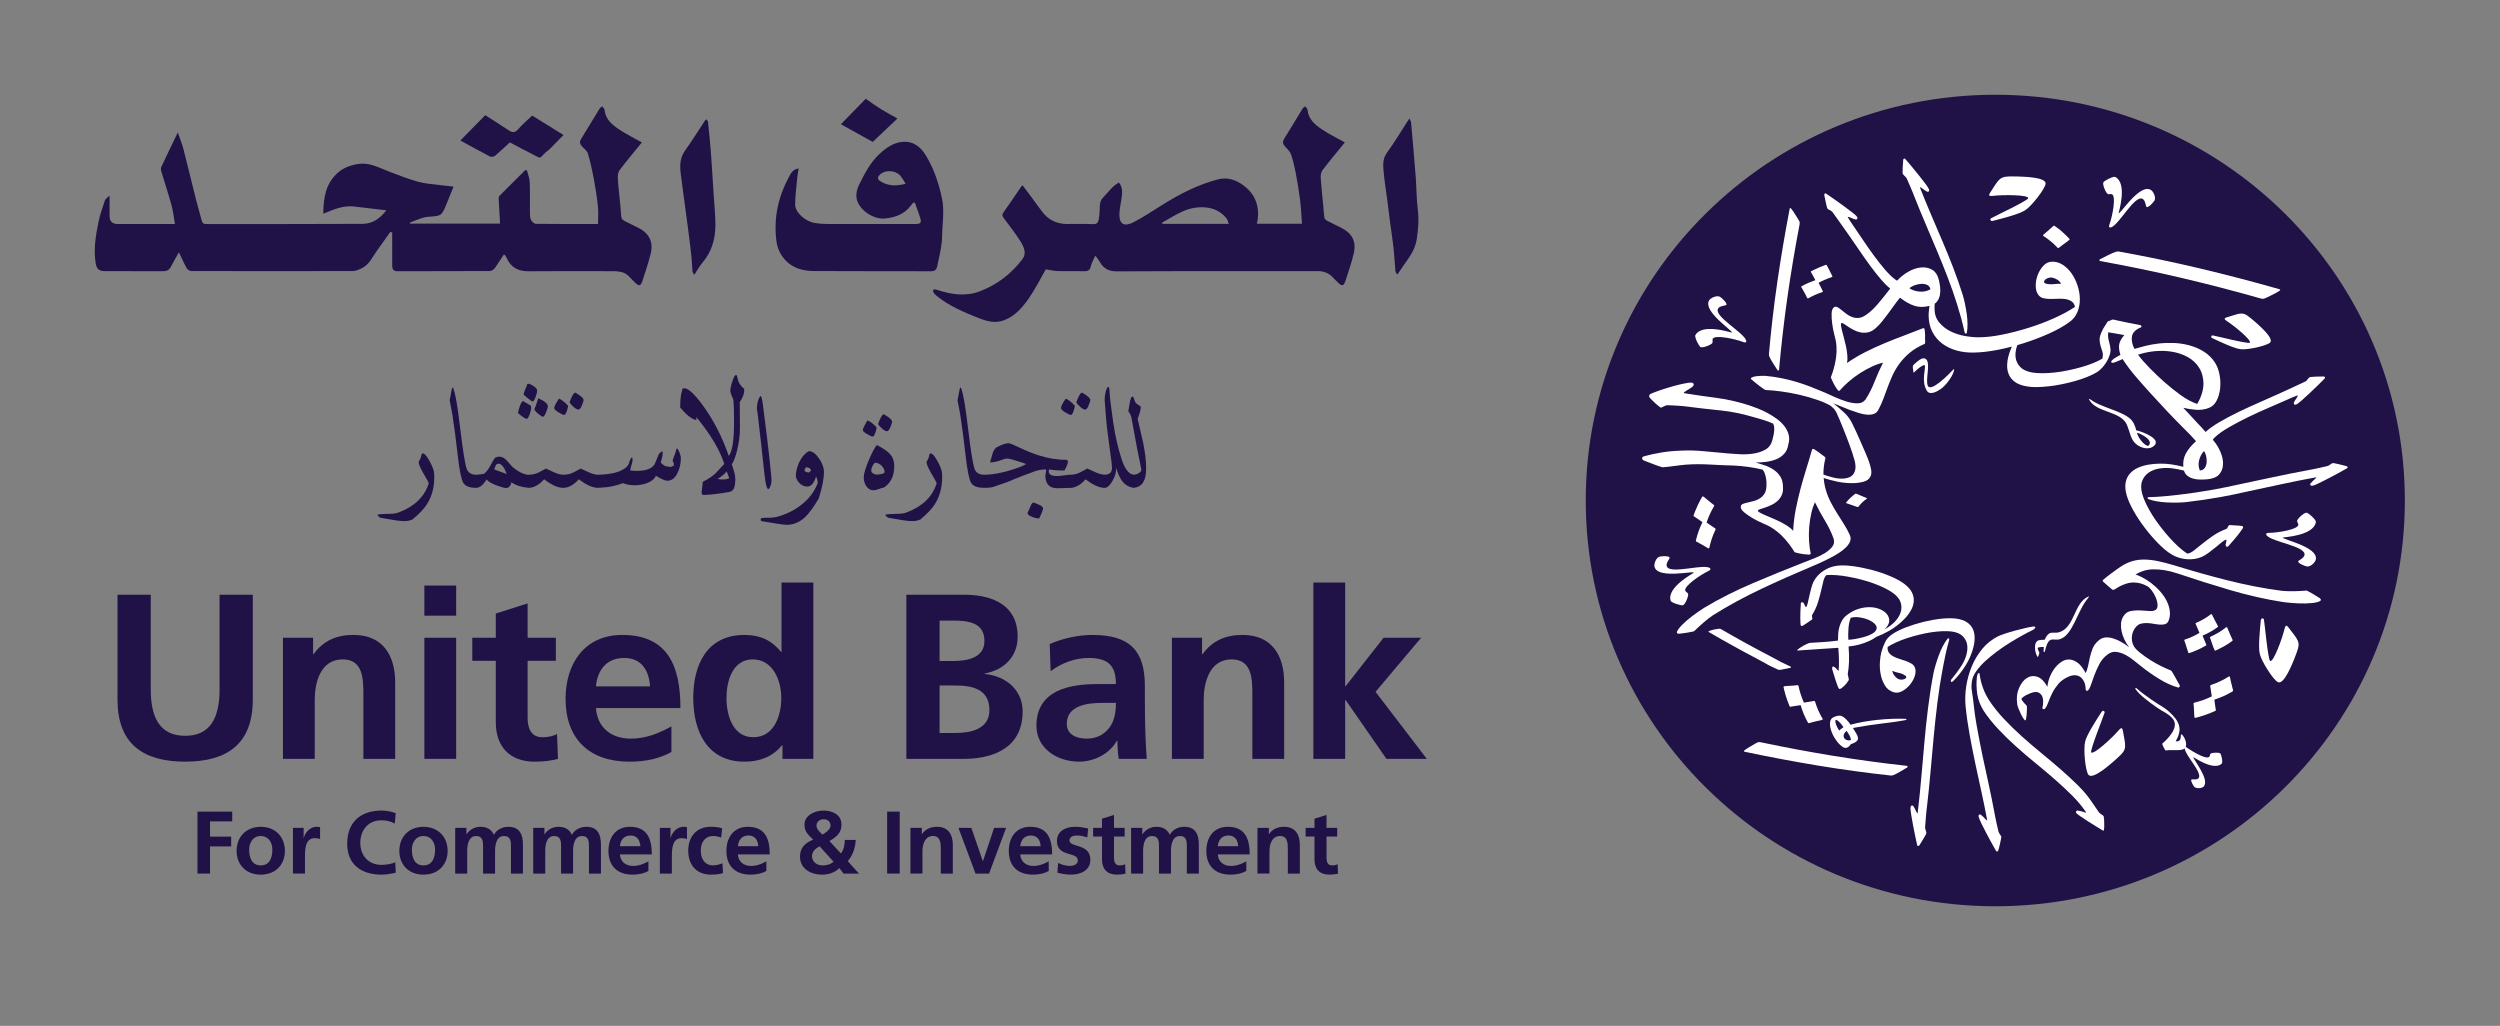 <?xml version="1.0" encoding="utf-8"?>
<!-- Generator: Adobe Illustrator 16.0.0, SVG Export Plug-In . SVG Version: 6.00 Build 0)  -->
<!DOCTYPE svg PUBLIC "-//W3C//DTD SVG 1.1//EN" "http://www.w3.org/Graphics/SVG/1.1/DTD/svg11.dtd">
<svg version="1.1" id="Layer_1" xmlns="http://www.w3.org/2000/svg" xmlns:xlink="http://www.w3.org/1999/xlink" x="0px" y="0px"
	 width="264px" height="108.333px" viewBox="0 0 264 108.333" enable-background="new 0 0 264 108.333" xml:space="preserve">
<rect x="0" y="0" width="264" height="108.333" fill="#808080" stroke="none"/>
<g>
	<path fill-rule="evenodd" clip-rule="evenodd" fill="#201147" d="M41.222,24.476c-0.457,0.645-0.902,1.297-1.372,1.932
		c-0.508,0.688-0.832,1.542-1.671,1.931c-0.294,0.137-0.621,0.282-0.933,0.283c-5.674,0.018-11.347,0.016-17.021-0.001
		c-0.175,0-0.424-0.146-0.509-0.299c-0.304-0.541-0.553-1.114-0.826-1.684c-0.284,0.51-0.588,1.03-0.865,1.565
		c-0.173,0.334-0.438,0.434-0.788,0.434c-2.048-0.006-4.097-0.001-6.145-0.004c-0.671-0.002-0.898-0.245-0.997-0.892
		c-0.221-1.456,0.01-2.877,0.305-4.288c0.161-0.771,0.418-1.524,0.672-2.271c0.062-0.183,0.284-0.312,0.497-0.531
		c0,0.803-0.002,1.459,0.001,2.116c0.003,0.613,0.271,0.887,0.863,0.887c1.965,0.001,3.93,0,6.04,0
		c-0.123-0.698-0.188-1.359-0.362-1.991c-0.332-1.208-0.729-2.398-1.087-3.601c-0.04-0.134-0.047-0.313,0.01-0.436
		c0.548-1.169,1.114-2.331,1.745-3.64c0.225,0.658,0.445,1.189,0.588,1.739c0.452,1.753,0.87,3.515,1.313,5.27
		c0.198,0.783,0.427,1.558,0.637,2.338c0.07,0.261,0.225,0.328,0.491,0.328c5.495-0.01,10.99,0.011,16.485-0.023
		c0.976-0.006,1.8-0.494,2.503-1.43c-1.198-0.141-2.306-0.276-3.416-0.403c-1.146-0.131-2.175,0.323-3.238,0.765
		c0.005-1.707,0.268-3.212,1.533-4.329c0.62-0.548,1.383-0.815,2.209-0.933c1.155-0.164,2.109,0.389,3.12,0.776
		c1.037,0.397,2.073,0.812,3.141,1.107c0.777,0.216,1.604,0.256,2.41,0.365c0.425,0.058,0.854,0.097,1.341,0.151
		c-0.264,0.65-0.514,1.281-0.774,1.907c-0.508,1.225-0.515,1.17-1.969,1.288c-0.625,0.051-1.226,0.381-1.836,0.588
		c-0.015,0.005-0.014,0.057-0.029,0.125c3.178,0,6.347,0,9.518,0c-0.052-0.893-0.109-1.771-0.148-2.649
		c-0.005-0.11,0.052-0.254,0.13-0.333c0.888-0.895,1.786-1.78,2.681-2.668c0.061,0.011,0.122,0.021,0.182,0.03
		c0.102,0.418,0.274,0.834,0.291,1.255c0.042,1.071,0.007,2.146,0.018,3.219c0.003,0.252,0.007,0.531,0.113,0.748
		c0.09,0.184,0.327,0.417,0.502,0.419c2.208,0.027,4.418,0.018,6.579,0.018c0-0.646,0.054-1.269-0.013-1.878
		c-0.112-1.029-0.276-2.056-0.466-3.073c-0.157-0.841-0.351-1.678-0.596-2.497c-0.079-0.265-0.361-0.479-0.573-0.693
		c-0.253-0.257-0.354-0.498-0.138-0.844c0.657-1.053,1.289-2.122,1.938-3.18c0.056-0.091,0.158-0.153,0.283-0.269
		c0.101,0.151,0.243,0.269,0.257,0.401c0.105,1.012,0.821,1.575,1.568,2.07c0.74,0.492,1.544,0.885,2.37,1.349
		c-0.799,0.983-1.605,1.936-2.355,2.93c-0.167,0.222-0.206,0.596-0.187,0.892c0.062,0.959,0.181,1.913,0.273,2.87
		c0.039,0.415,0.047,0.835,0.111,1.246c0.02,0.124,0.161,0.264,0.283,0.329c0.492,0.263,0.999,0.5,1.499,0.75
		c1.152,0.576,1.616,1.504,1.3,2.752c-0.241,0.952-0.545,1.888-0.855,2.82c-0.203,0.613-0.358,0.624-0.82,0.188
		c-0.451-0.426-0.799-0.996-1.484-1.104c-0.188-0.031-0.376-0.075-0.564-0.076c-3.056-0.004-6.113-0.023-9.169,0.007
		c-1.109,0.013-1.877-0.41-2.32-1.424c-0.044-0.102-0.113-0.192-0.176-0.285c-0.016-0.022-0.054-0.03-0.113-0.062
		c-0.317,0.484-0.618,0.985-0.966,1.45c-0.113,0.152-0.35,0.296-0.531,0.297c-3.251,0.019-6.502,0.009-9.754,0.019
		c-0.459,0.002-0.536-0.267-0.537-0.621c-0.004-0.992-0.001-1.982-0.001-2.976c0-0.157,0-0.313,0-0.472
		C41.35,24.539,41.286,24.507,41.222,24.476z"/>
	<path fill-rule="evenodd" clip-rule="evenodd" fill="#201147" d="M142.02,15.038c-0.816,1.002-1.622,1.956-2.375,2.948
		c-0.159,0.21-0.193,0.567-0.174,0.85c0.067,1.007,0.182,2.011,0.277,3.017c0.036,0.383,0.049,0.769,0.111,1.148
		c0.018,0.111,0.149,0.233,0.26,0.293c0.493,0.264,0.998,0.506,1.498,0.755c1.177,0.588,1.637,1.463,1.332,2.736
		c-0.232,0.969-0.551,1.92-0.865,2.868c-0.191,0.577-0.373,0.603-0.796,0.18c-0.173-0.172-0.353-0.337-0.516-0.518
		c-0.438-0.481-0.971-0.687-1.625-0.687c-7.056,0.009-14.112-0.012-21.167,0.028c-0.881,0.006-1.435-0.283-1.845-1.003
		c-0.116-0.205-0.271-0.386-0.47-0.662c-0.185,0.425-0.39,0.756-0.469,1.115c-0.098,0.446-0.328,0.548-0.747,0.535
		c-0.91-0.026-1.821,0.014-2.73-0.018c-0.454-0.015-0.904-0.125-1.281-0.182c-0.589,1.017-1.13,2.118-1.828,3.109
		c-0.661,0.938-1.416,1.821-2.562,2.261c-0.952,0.367-1.834,0.117-2.692-0.221c-1.51-0.595-3.01-1.225-4.308-2.233
		c-0.166-0.129-0.326-0.272-0.454-0.437c-0.062-0.079-0.042-0.223-0.06-0.338c0.111-0.002,0.233-0.033,0.333-0.001
		c1.516,0.511,3.064,0.765,4.597,0.184c1.835-0.696,3.361-1.87,4.533-3.441c0.417-0.561,0.129-1.248-0.194-1.77
		c-0.545-0.878-1.191-1.694-1.808-2.527c-0.163-0.219-0.196-0.367-0.016-0.616c0.633-0.878,1.228-1.782,1.841-2.674
		c0.044-0.065,0.117-0.109,0.173-0.16c0.671,0.904,1.346,1.792,1.998,2.696c0.657,0.912,1.54,1.369,2.655,1.378
		c0.927,0.01,1.855-0.026,2.78,0.015c0.417,0.021,0.549-0.19,0.603-0.506c0.062-0.363,0.106-0.735,0.103-1.102
		c-0.004-0.459,0.023-0.859,0.384-1.23c0.527-0.54,0.951-1.182,1.644-1.55c0.422,0.523,0.357,1.083,0.28,1.645
		c-0.081,0.583-0.229,1.167-0.234,1.75c-0.008,1.066,0.59,1.243,1.416,0.832c1.036-0.518,2.006-1.171,2.99-1.79
		c1.88-1.185,3.837-2.203,5.997-2.774c1.006-0.267,1.92,0.06,2.709,0.644c1.179,0.871,1.674,2.082,1.504,3.549
		c-0.018,0.156-0.062,0.309-0.099,0.493c1.593,0,3.163,0,4.763,0c-0.062-0.839-0.09-1.669-0.193-2.489
		c-0.125-0.995-0.292-1.986-0.48-2.972c-0.122-0.636-0.276-1.273-0.488-1.885c-0.098-0.281-0.351-0.522-0.567-0.748
		c-0.261-0.273-0.376-0.514-0.145-0.883c0.662-1.05,1.292-2.12,1.938-3.18c0.049-0.08,0.137-0.135,0.256-0.248
		c0.101,0.134,0.259,0.246,0.27,0.372c0.087,1.019,0.807,1.586,1.547,2.086C140.358,14.18,141.17,14.564,142.02,15.038z
		 M129.752,23.638c-0.087-0.227-0.118-0.44-0.235-0.582c-0.597-0.731-1.37-1.104-2.323-1.162c-0.806-0.049-1.574,0.106-2.286,0.422
		c-0.765,0.339-1.476,0.8-2.211,1.207c0.021,0.039,0.042,0.078,0.064,0.115C125.06,23.638,127.359,23.638,129.752,23.638z"/>
	<path fill-rule="evenodd" clip-rule="evenodd" fill="#201147" d="M96.428,21.404c-0.092,0.114-0.187,0.227-0.275,0.344
		c-0.667,0.886-1.612,1.202-2.663,1.323c-1.254,0.146-2.847-0.926-3.042-2.164c-0.068-0.437,0.06-0.966,0.261-1.372
		c0.58-1.172,1.176-2.355,2.149-3.262c0.69-0.643,1.462-1.208,2.449-1.292c1.168-0.098,1.935,0.553,2.494,1.483
		c0.835,1.389,1.335,2.902,1.67,4.487c0.282,1.335,0.033,2.648,0.017,3.973c-0.013,1.097-0.297,2.114-0.51,3.161
		c-0.085,0.419-0.269,0.562-0.711,0.559c-4.097-0.018-8.193,0.008-12.29-0.021c-1.135-0.007-2.228-0.264-3.049-1.155
		c-0.543-0.59-0.849-1.268-0.947-2.087c-0.283-2.371,0.193-4.576,1.311-6.66c0.215-0.4,0.418-0.843,1.05-0.933
		c-0.051,0.319-0.113,0.6-0.139,0.883c-0.091,0.974-0.229,1.947-0.235,2.922c-0.004,0.849,1.075,1.8,2.1,1.959
		c0.426,0.065,0.862,0.099,1.294,0.101c3.105,0.007,6.21,0.004,9.315,0.003c0.53,0,0.654-0.14,0.502-0.64
		c-0.167-0.545-0.377-1.078-0.568-1.616C96.55,21.401,96.489,21.403,96.428,21.404z M95.633,19.401
		c-0.182-0.286-0.314-0.534-0.482-0.755c-0.527-0.691-1.691-0.768-2.269-0.17c-0.242,0.25-0.208,0.475,0.056,0.645
		C93.755,19.646,94.633,19.682,95.633,19.401z"/>
	<path fill-rule="evenodd" clip-rule="evenodd" fill="#201147" d="M74.622,12.599c0.057,0.117,0.141,0.216,0.151,0.321
		c0.107,1.052,0.217,2.103,0.296,3.158c0.112,1.506,0.201,3.014,0.296,4.521c0.067,1.06,0.186,2.12,0.182,3.179
		c-0.006,1.45-0.384,2.797-1.351,3.941c-0.315,0.371-0.552,0.808-0.881,1.3c-0.09-0.171-0.179-0.266-0.189-0.367
		c-0.046-0.513-0.055-1.029-0.109-1.54c-0.099-0.921-0.216-1.84-0.333-2.759c-0.111-0.87-0.23-1.739-0.347-2.608
		c-0.156-1.171-0.324-2.339-0.463-3.512c-0.098-0.82-0.054-1.602,0.464-2.327c0.739-1.036,1.41-2.12,2.112-3.181
		C74.476,12.687,74.527,12.667,74.622,12.599z"/>
	<path fill-rule="evenodd" clip-rule="evenodd" fill="#201147" d="M148.819,12.518c0.102,0.202,0.181,0.291,0.189,0.385
		c0.169,1.916,0.342,3.832,0.49,5.749c0.087,1.139,0.077,2.288,0.217,3.42c0.134,1.085,0.058,2.142-0.111,3.207
		c-0.128,0.811-0.502,1.5-0.971,2.153c-0.351,0.489-0.683,0.992-1.075,1.565c-0.088-0.144-0.188-0.231-0.196-0.329
		c-0.077-0.847-0.118-1.698-0.209-2.542c-0.095-0.872-0.241-1.737-0.356-2.607c-0.112-0.854-0.211-1.711-0.322-2.566
		c-0.117-0.902-0.277-1.8-0.351-2.704c-0.06-0.718-0.165-1.43,0.335-2.116C147.279,15.003,147.992,13.797,148.819,12.518z"/>
	<path fill-rule="evenodd" clip-rule="evenodd" fill="#201147" d="M56.199,12.206c1.134,0.704,2.213,1.373,3.305,2.051
		c-0.463,0.473-0.952,0.98-1.449,1.478c-0.134,0.135-0.303,0.234-0.442,0.365c-0.752,0.706-0.399,0.666-1.352,0.202
		c-0.815-0.396-1.608-0.839-2.42-1.267c-0.506,0.464-1.028,0.967-1.584,1.43c-0.117,0.097-0.397,0.123-0.535,0.052
		c-1.003-0.519-1.988-1.069-3.106-1.679c0.931-0.949,1.79-1.823,2.627-2.676c0.852,0.548,1.656,1.055,2.447,1.581
		c0.379,0.252,0.667,0.316,1.021-0.089C55.175,13.12,55.723,12.661,56.199,12.206z"/>
	<path fill-rule="evenodd" clip-rule="evenodd" fill="#201147" d="M92.159,14.986c-1.099-0.61-2.199-1.22-3.361-1.865
		c0.926-0.95,1.801-1.848,2.622-2.689c0.581,0.396,1.097,0.773,1.637,1.109c0.54,0.335,1.106,0.631,1.712,0.973
		C93.921,13.317,93.071,14.122,92.159,14.986z"/>
</g>
<path fill="#201147" d="M253.952,52.854c0,23.662-19.362,42.847-43.248,42.847c-23.885,0-43.248-19.185-43.248-42.847
	c0-23.663,19.363-42.848,43.248-42.848C234.589,10.006,253.952,29.191,253.952,52.854"/>
<path fill-rule="evenodd" clip-rule="evenodd" fill="#FFFFFF" d="M214.769,66.16h-0.007h-0.006c-0.017,0-0.035,0.001-0.053,0.003
	c-0.203,0.023-0.48,0.077-0.83,0.159c-0.352,0.082-0.713,0.173-1.094,0.274c-0.378,0.103-0.733,0.206-1.063,0.319
	c-0.329,0.108-0.576,0.205-0.74,0.286c-0.642,0.327-1.19,0.768-1.649,1.322c-0.457,0.554-0.826,1.171-1.109,1.85
	c-0.281,0.68-0.476,1.384-0.586,2.111c-0.109,0.731-0.131,1.434-0.063,2.108c0.1,1.007,0.244,2.013,0.429,3.016
	c0.185,1.001,0.381,2.001,0.588,2.995c0.209,0.994,0.425,1.99,0.646,2.983c0.221,0.994,0.423,1.992,0.607,2.995
	c0.003,0.058-0.012,0.072-0.052,0.038c-0.038-0.033-0.089-0.082-0.153-0.15c-0.064-0.068-0.137-0.141-0.212-0.22
	c-0.076-0.078-0.148-0.14-0.212-0.184c-0.088-0.076-0.166-0.084-0.228-0.021c-0.062,0.063-0.063,0.167-0.006,0.306
	c0.03,0.104,0.117,0.302,0.255,0.593c0.14,0.289,0.3,0.608,0.486,0.963c0.187,0.352,0.375,0.704,0.565,1.054
	c0.191,0.353,0.355,0.643,0.489,0.874c0.042,0.067,0.089,0.097,0.143,0.081c0.053-0.015,0.088-0.053,0.109-0.114
	c0.009-0.036,0.034-0.126,0.073-0.274c0.038-0.145,0.077-0.302,0.116-0.472c0.034-0.167,0.067-0.323,0.095-0.463
	c0.027-0.139,0.04-0.22,0.038-0.244c-0.027-0.057-0.079-0.139-0.152-0.239c-0.073-0.104-0.123-0.202-0.153-0.297
	c-0.033-0.14-0.071-0.305-0.114-0.492c-0.042-0.189-0.084-0.38-0.128-0.572c-0.042-0.196-0.08-0.382-0.116-0.558
	s-0.064-0.324-0.083-0.442c-0.187-1.002-0.389-2.001-0.608-2.994c-0.22-0.994-0.436-1.989-0.644-2.984
	c-0.208-0.994-0.403-1.993-0.581-2.995c-0.181-1.003-0.319-2.01-0.421-3.017c-0.044-0.32-0.085-0.612-0.128-0.881
	c-0.042-0.265-0.035-0.569,0.014-0.919c0.049-0.351,0.2-0.706,0.455-1.067c0.253-0.362,0.57-0.719,0.95-1.072
	c0.383-0.35,0.803-0.696,1.261-1.036c0.461-0.339,0.922-0.651,1.385-0.938c0.465-0.284,0.904-0.544,1.324-0.771
	c0.417-0.23,0.773-0.413,1.067-0.551c0.045-0.027,0.09-0.06,0.138-0.099c0.044-0.038,0.079-0.078,0.099-0.122
	c0.022-0.043,0.021-0.077-0.006-0.108C214.883,66.171,214.839,66.161,214.769,66.16"/>
<path fill-rule="evenodd" clip-rule="evenodd" fill="#FFFFFF" d="M208.977,71.064h-0.002h-0.001
	c-0.017,0.001-0.037,0.01-0.059,0.026c-0.068,0.052-0.121,0.181-0.155,0.386c-0.067,0.648-0.051,1.271,0.046,1.867
	c0.1,0.597,0.322,1.169,0.671,1.722c0.438,0.664,0.956,1.307,1.541,1.933c0.59,0.624,1.214,1.235,1.879,1.831
	c0.666,0.598,1.349,1.183,2.056,1.759c0.706,0.574,1.383,1.147,2.035,1.715c0.65,0.567,1.261,1.138,1.835,1.709
	c0.57,0.572,1.059,1.155,1.455,1.752c0.014,0.009,0.011,0.022-0.003,0.035c-0.019,0.013-0.039,0.015-0.065,0.006
	c-0.146-0.051-0.283-0.093-0.404-0.129c-0.124-0.033-0.239-0.059-0.35-0.075c-0.097-0.019-0.165,0-0.205,0.057
	c-0.038,0.057-0.042,0.112-0.014,0.171c0.042,0.068,0.18,0.187,0.419,0.35c0.239,0.163,0.506,0.341,0.8,0.532
	c0.296,0.189,0.597,0.375,0.894,0.559c0.303,0.186,0.54,0.33,0.718,0.44c0.06,0.031,0.096,0.005,0.102-0.079
	c0.021-0.062,0.032-0.157,0.036-0.289c0.003-0.131,0.003-0.269,0-0.412c-0.002-0.143-0.007-0.279-0.016-0.41
	c-0.009-0.13-0.021-0.229-0.038-0.301c-0.017-0.059-0.096-0.132-0.24-0.22c-0.142-0.085-0.237-0.161-0.277-0.231
	c-0.12-0.184-0.242-0.363-0.367-0.539c-0.125-0.177-0.249-0.358-0.37-0.542c-0.399-0.594-0.885-1.175-1.458-1.742
	c-0.573-0.564-1.187-1.136-1.845-1.708c-0.656-0.574-1.337-1.148-2.043-1.723c-0.703-0.577-1.389-1.163-2.053-1.759
	c-0.666-0.597-1.291-1.208-1.878-1.833c-0.589-0.625-1.104-1.269-1.543-1.934c-0.547-0.835-0.892-1.774-1.031-2.815
	C209.034,71.102,209.011,71.066,208.977,71.064"/>
<path fill-rule="evenodd" clip-rule="evenodd" fill="#FFFFFF" d="M202.548,89.339h0.002c0.056,0,0.101-0.025,0.139-0.077
	c0.018-0.032,0.069-0.113,0.15-0.24c0.079-0.129,0.164-0.269,0.256-0.419c0.092-0.147,0.17-0.285,0.239-0.41
	c0.064-0.125,0.097-0.201,0.09-0.227c0.003-0.06-0.02-0.152-0.064-0.271c-0.045-0.122-0.07-0.232-0.07-0.329
	c0.009-0.145,0.023-0.313,0.039-0.506c0.013-0.191,0.029-0.388,0.046-0.584c0.015-0.198,0.034-0.39,0.053-0.574
	c0.02-0.187,0.039-0.337,0.054-0.457c0.143-1.214,0.268-2.437,0.375-3.665c0.108-1.228,0.22-2.452,0.333-3.675
	c0.113-1.222,0.244-2.444,0.395-3.671c0.152-1.224,0.34-2.439,0.567-3.645c0.093-0.505,0.196-1.006,0.301-1.501
	c0.107-0.494,0.23-0.987,0.373-1.479c0.034-0.092,0.024-0.152-0.03-0.183c-0.021-0.012-0.04-0.018-0.057-0.018
	c-0.03,0-0.057,0.017-0.079,0.049c-0.176,0.216-0.344,0.479-0.504,0.791c-0.161,0.311-0.306,0.639-0.43,0.982
	c-0.125,0.345-0.239,0.687-0.339,1.031c-0.102,0.343-0.177,0.649-0.229,0.919c-0.228,1.206-0.414,2.419-0.563,3.639
	c-0.151,1.22-0.28,2.442-0.388,3.672c-0.107,1.229-0.215,2.455-0.322,3.678c-0.106,1.222-0.234,2.447-0.377,3.673
	c-0.014,0.057-0.035,0.066-0.062,0.021c-0.027-0.042-0.06-0.105-0.101-0.188c-0.043-0.082-0.088-0.177-0.138-0.279
	c-0.05-0.104-0.099-0.186-0.146-0.245c-0.062-0.091-0.134-0.114-0.204-0.076c-0.071,0.039-0.108,0.138-0.108,0.296
	c0,0.11,0.022,0.322,0.07,0.64c0.048,0.317,0.108,0.669,0.184,1.053c0.076,0.383,0.152,0.772,0.23,1.165
	c0.081,0.392,0.149,0.718,0.211,0.977C202.458,89.294,202.492,89.339,202.548,89.339"/>
<path fill-rule="evenodd" clip-rule="evenodd" fill="#FFFFFF" d="M200.604,71.75c-0.184-0.046-0.355-0.163-0.51-0.354
	c-0.157-0.19-0.245-0.374-0.267-0.556c0.224,0.1,0.451,0.172,0.688,0.216c0.234,0.045,0.456,0.137,0.666,0.278
	c0.084,0.048,0.125,0.104,0.124,0.162c-0.001,0.06-0.034,0.112-0.098,0.158c-0.065,0.046-0.149,0.078-0.256,0.102
	c-0.047,0.011-0.097,0.016-0.148,0.016C200.739,71.773,200.672,71.765,200.604,71.75z M205.911,65.288h-0.012h-0.012h-0.012h-0.013
	c-0.265,0-0.551,0.017-0.857,0.047c-0.616,0.064-1.245,0.177-1.885,0.334c-0.641,0.162-1.251,0.351-1.834,0.571
	c-0.582,0.222-1.062,0.461-1.441,0.717c-0.36,0.238-0.62,0.522-0.775,0.846c-0.157,0.323-0.29,0.677-0.397,1.061
	c-0.074,0.271-0.125,0.621-0.155,1.052c-0.028,0.428-0.002,0.857,0.08,1.288c0.082,0.43,0.229,0.821,0.444,1.176
	c0.215,0.357,0.525,0.597,0.928,0.72c0.293,0.089,0.59,0.054,0.896-0.111c0.305-0.162,0.575-0.387,0.814-0.671
	c0.238-0.282,0.411-0.593,0.521-0.931c0.111-0.337,0.115-0.639,0.008-0.899c-0.067-0.175-0.189-0.312-0.369-0.416
	c-0.178-0.104-0.375-0.195-0.593-0.273c-0.219-0.078-0.448-0.152-0.691-0.227c-0.243-0.075-0.457-0.164-0.645-0.271
	c-0.188-0.107-0.337-0.238-0.449-0.394c-0.112-0.154-0.153-0.353-0.123-0.594c0.251-0.165,0.55-0.325,0.897-0.48
	c0.347-0.158,0.724-0.303,1.127-0.436c0.406-0.133,0.826-0.253,1.258-0.36c0.431-0.109,0.854-0.196,1.273-0.262
	c0.417-0.062,0.813-0.101,1.188-0.118c0.374-0.017,0.712-0.008,1.01,0.029c0.509,0.068,0.892,0.228,1.152,0.475
	c0.259,0.251,0.42,0.543,0.48,0.879c0.06,0.333,0.039,0.696-0.067,1.087c-0.104,0.389-0.266,0.758-0.484,1.106
	c-0.175,0.275-0.351,0.531-0.531,0.774c-0.18,0.239-0.341,0.445-0.484,0.62c-0.134,0.146-0.18,0.26-0.138,0.338
	c0.043,0.078,0.125,0.06,0.249-0.055c0.498-0.495,0.935-1.05,1.315-1.666c0.174-0.276,0.333-0.58,0.474-0.914
	c0.145-0.334,0.258-0.671,0.342-1.012c0.084-0.34,0.125-0.677,0.121-1.006c-0.001-0.328-0.067-0.63-0.197-0.905
	c-0.13-0.273-0.334-0.506-0.612-0.694c-0.275-0.189-0.65-0.316-1.114-0.383C206.387,65.301,206.16,65.288,205.911,65.288z"/>
<path fill-rule="evenodd" clip-rule="evenodd" fill="#FFFFFF" d="M195.196,66.375c0.031-0.434,0.11-0.812,0.244-1.135
	c0.274-0.08,0.591-0.096,0.95-0.041c0.358,0.053,0.684,0.146,0.975,0.279c0.291,0.133,0.517,0.292,0.677,0.481
	c0.161,0.19,0.18,0.387,0.061,0.595c-0.09,0.161-0.258,0.303-0.507,0.426c-0.248,0.126-0.522,0.227-0.822,0.307
	c-0.299,0.079-0.594,0.143-0.883,0.193c-0.29,0.049-0.525,0.075-0.706,0.08C195.162,67.202,195.165,66.806,195.196,66.375z
	 M194.029,59.74c-0.251,0.026-0.498,0.083-0.742,0.174c-0.245,0.087-0.476,0.201-0.693,0.34c-0.218,0.141-0.417,0.306-0.597,0.491
	c-0.178,0.186-0.329,0.39-0.449,0.613c-0.099,0.185-0.187,0.417-0.267,0.698c-0.078,0.282-0.148,0.562-0.208,0.839
	c-0.06,0.279-0.115,0.527-0.166,0.753c-0.053,0.224-0.108,0.373-0.174,0.451c-0.022,0.023-0.044,0.017-0.062-0.02
	c-0.021-0.035-0.046-0.08-0.076-0.134c-0.03-0.055-0.056-0.109-0.077-0.165c-0.024-0.056-0.046-0.094-0.069-0.119
	c-0.062-0.062-0.123-0.083-0.182-0.065c-0.058,0.019-0.092,0.062-0.101,0.133c-0.013,0.224-0.027,0.528-0.046,0.91
	c-0.019,0.385-0.012,0.82,0.017,1.309c0.028,0.156,0.102,0.2,0.221,0.133c0.063-0.03,0.151-0.083,0.261-0.159
	c0.111-0.077,0.221-0.151,0.333-0.226c0.135-0.083,0.272-0.178,0.416-0.285c0.024-0.066,0.022-0.154-0.006-0.256
	c-0.03-0.1-0.029-0.174,0.003-0.219c0.275-0.445,0.48-0.893,0.617-1.344c0.139-0.453,0.25-0.866,0.334-1.244
	c0.085-0.378,0.164-0.713,0.236-1.001c0.073-0.29,0.181-0.495,0.323-0.617c0.313-0.025,0.668-0.021,1.066,0.009
	c0.399,0.029,0.819,0.087,1.259,0.168c0.442,0.08,0.886,0.179,1.337,0.295c0.454,0.117,0.888,0.252,1.303,0.403
	c0.415,0.15,0.8,0.312,1.151,0.486c0.354,0.172,0.656,0.35,0.915,0.532c0.431,0.318,0.699,0.654,0.807,1.01
	c0.108,0.354,0.105,0.703-0.007,1.045c-0.112,0.344-0.316,0.668-0.609,0.973c-0.296,0.304-0.633,0.562-1.014,0.772
	c-0.016,0.009-0.032,0.017-0.049,0.024c0.057-0.062,0.114-0.12,0.167-0.188c0.216-0.269,0.317-0.526,0.302-0.781
	c-0.015-0.25-0.112-0.476-0.292-0.68c-0.18-0.201-0.427-0.362-0.742-0.487c-0.314-0.127-0.666-0.191-1.052-0.192
	c-0.387-0.005-0.792,0.062-1.214,0.197c-0.42,0.136-0.83,0.363-1.228,0.682c-0.198,0.158-0.354,0.344-0.466,0.551
	c-0.114,0.205-0.204,0.424-0.271,0.656c-0.066,0.23-0.107,0.468-0.124,0.713c-0.016,0.241-0.022,0.484-0.02,0.728
	c-0.596,0.081-1.165,0.137-1.705,0.165c-0.541,0.029-0.948,0.055-1.222,0.073c-0.085,0.006-0.224,0.053-0.412,0.143
	c-0.19,0.091-0.367,0.187-0.529,0.287c-0.162,0.103-0.289,0.192-0.38,0.273c-0.092,0.078-0.086,0.116,0.015,0.108
	c0.658-0.048,1.357-0.097,2.098-0.143c0.739-0.043,1.462-0.093,2.167-0.141c0.039,0.45,0.062,0.885,0.069,1.303
	c0.008,0.418-0.005,0.8-0.043,1.141c-0.125-0.113-0.201-0.19-0.23-0.237c-0.032-0.047-0.089-0.099-0.174-0.154
	c-0.14-0.097-0.223-0.104-0.251-0.022c-0.031,0.08-0.03,0.176,0,0.284c0.022,0.069,0.064,0.21,0.127,0.416
	c0.062,0.206,0.131,0.427,0.204,0.659c0.076,0.235,0.148,0.444,0.218,0.628c0.072,0.183,0.125,0.286,0.166,0.31
	c0.061,0.033,0.139,0.013,0.235-0.054c0.094-0.066,0.194-0.151,0.297-0.251c0.104-0.1,0.195-0.201,0.275-0.308
	c0.081-0.107,0.139-0.192,0.172-0.254c0.045-0.029,0.057-0.095,0.036-0.195c-0.021-0.102-0.058-0.257-0.107-0.467
	c0.071-0.402,0.113-0.845,0.135-1.329c0.021-0.484,0.003-1.022-0.047-1.611c0.799-0.079,1.542-0.281,2.228-0.601
	c0.25-0.115,0.48-0.259,0.706-0.415c0.445-0.171,0.883-0.373,1.311-0.615c0.301-0.166,0.601-0.364,0.902-0.601
	c0.304-0.234,0.579-0.488,0.831-0.756c0.251-0.272,0.462-0.56,0.625-0.862c0.167-0.305,0.262-0.614,0.283-0.93
	c0.021-0.319-0.047-0.636-0.205-0.948c-0.159-0.312-0.436-0.615-0.83-0.909c-0.378-0.278-0.866-0.542-1.464-0.794
	c-0.598-0.251-1.233-0.467-1.907-0.645c-0.673-0.178-1.334-0.312-1.982-0.4c-0.404-0.057-0.774-0.084-1.109-0.084
	C194.396,59.71,194.206,59.719,194.029,59.74z"/>
<path fill-rule="evenodd" clip-rule="evenodd" fill="#FFFFFF" d="M192.799,27.969c-0.073,0.025-0.174,0.062-0.307,0.115
	c-0.134,0.05-0.273,0.109-0.419,0.171c-0.146,0.064-0.292,0.131-0.438,0.202s-0.269,0.131-0.37,0.182
	c-0.048,0.028-0.057,0.054-0.034,0.083c0.075,0.131,0.152,0.269,0.231,0.409c0.082,0.143,0.162,0.294,0.242,0.456
	c-0.089,0.029-0.199,0.071-0.333,0.122c-0.131,0.05-0.265,0.104-0.4,0.159c-0.134,0.057-0.267,0.118-0.394,0.187
	c-0.13,0.067-0.236,0.123-0.323,0.168c-0.039,0.019-0.056,0.043-0.047,0.076c0.103,0.174,0.21,0.366,0.327,0.573
	c0.116,0.207,0.221,0.408,0.309,0.604c0.025,0.029,0.062,0.04,0.111,0.027c0.223-0.127,0.459-0.246,0.707-0.359
	c0.25-0.112,0.502-0.208,0.75-0.29c0.042-0.018,0.066-0.029,0.078-0.036c0.011-0.007,0.008-0.038-0.014-0.095
	c-0.049-0.102-0.115-0.231-0.196-0.396c-0.079-0.163-0.158-0.318-0.235-0.466c0.217-0.117,0.443-0.226,0.677-0.325
	c0.233-0.101,0.469-0.189,0.703-0.267c0.04-0.021,0.066-0.032,0.076-0.038c0.011-0.007,0.009-0.038-0.015-0.093
	c-0.073-0.13-0.169-0.321-0.287-0.571c-0.119-0.25-0.213-0.434-0.282-0.546c-0.02-0.013-0.039-0.028-0.055-0.045
	c-0.01-0.012-0.022-0.017-0.034-0.017C192.817,27.96,192.809,27.963,192.799,27.969z"/>
<path fill-rule="evenodd" clip-rule="evenodd" fill="#FFFFFF" d="M201.105,16.737h-0.002h-0.002
	c-0.012,0.001-0.024,0.004-0.036,0.011c-0.048,0.025-0.079,0.07-0.087,0.133c-0.003,0.037-0.008,0.132-0.017,0.281
	c-0.012,0.15-0.022,0.313-0.032,0.488c-0.009,0.163-0.015,0.312-0.015,0.448v0.027v0.019c0.001,0.129,0.009,0.204,0.026,0.222
	c0.027,0.057,0.089,0.125,0.186,0.213c0.097,0.084,0.169,0.171,0.217,0.257c0.059,0.132,0.127,0.286,0.205,0.464
	c0.078,0.179,0.156,0.356,0.235,0.538c0.079,0.184,0.153,0.36,0.223,0.534c0.069,0.173,0.125,0.314,0.167,0.427
	c0.374,0.95,0.76,1.894,1.161,2.828c0.399,0.938,0.797,1.875,1.19,2.812c0.396,0.938,0.776,1.881,1.141,2.827
	c0.366,0.945,0.7,1.901,1.004,2.869c0.153,0.489,0.296,0.98,0.433,1.475c0.134,0.495,0.253,0.986,0.358,1.477
	c0.025,0.093,0.066,0.141,0.13,0.141c0.062,0.003,0.097-0.027,0.106-0.091c0.054-0.271,0.078-0.579,0.074-0.923
	c-0.003-0.344-0.03-0.696-0.08-1.059c-0.052-0.363-0.116-0.718-0.188-1.068c-0.073-0.349-0.151-0.655-0.231-0.918
	c-0.303-0.969-0.637-1.928-1.004-2.878c-0.368-0.952-0.752-1.896-1.152-2.833c-0.4-0.936-0.8-1.874-1.202-2.81
	c-0.4-0.938-0.787-1.88-1.159-2.829c-0.016-0.058,0-0.073,0.043-0.047c0.045,0.025,0.104,0.063,0.182,0.118
	c0.076,0.054,0.16,0.115,0.251,0.185c0.092,0.069,0.174,0.118,0.245,0.149c0.099,0.048,0.172,0.039,0.216-0.027
	c0.045-0.067,0.03-0.171-0.043-0.312c-0.053-0.099-0.172-0.277-0.364-0.534c-0.191-0.258-0.413-0.539-0.658-0.845
	c-0.249-0.305-0.5-0.612-0.754-0.923c-0.256-0.308-0.47-0.565-0.647-0.764C201.182,16.767,201.141,16.739,201.105,16.737"/>
<path fill-rule="evenodd" clip-rule="evenodd" fill="#FFFFFF" d="M246.322,48.908c-0.06,0.016-0.14,0.063-0.244,0.143
	s-0.203,0.131-0.296,0.163c-0.142,0.032-0.308,0.07-0.499,0.114c-0.19,0.042-0.383,0.085-0.577,0.129
	c-0.197,0.043-0.387,0.083-0.571,0.118c-0.184,0.035-0.335,0.065-0.457,0.085c-1.211,0.225-2.425,0.468-3.645,0.729
	c-1.215,0.262-2.429,0.521-3.639,0.775c-1.212,0.255-1.458,0.324-2.683,0.544c-1.227,0.221-2.456,0.401-3.685,0.546
	c-0.515,0.059-1.026,0.111-1.534,0.156c-0.509,0.047-1.022,0.074-1.541,0.087c-0.097-0.005-0.151,0.022-0.165,0.084
	c-0.012,0.059,0.009,0.1,0.072,0.119c0.26,0.101,0.564,0.182,0.911,0.243c0.347,0.06,0.707,0.099,1.074,0.114
	c0.368,0.019,0.733,0.022,1.095,0.016c0.359-0.006,0.679-0.024,0.954-0.054c1.229-0.145,2.456-0.326,3.675-0.544
	c1.219-0.222,1.466-0.294,2.683-0.554c1.215-0.263,2.43-0.524,3.641-0.783c1.21-0.265,2.426-0.505,3.653-0.73
	c0.06-0.006,0.073,0.012,0.04,0.048c-0.033,0.04-0.083,0.091-0.152,0.154c-0.069,0.065-0.143,0.136-0.229,0.214
	c-0.083,0.076-0.148,0.147-0.193,0.209c-0.066,0.089-0.068,0.16-0.012,0.216c0.059,0.057,0.165,0.062,0.318,0.014
	c0.106-0.03,0.304-0.114,0.597-0.255c0.291-0.138,0.611-0.301,0.959-0.484c0.349-0.186,0.7-0.372,1.055-0.563
	c0.353-0.191,0.646-0.355,0.878-0.488c0.082-0.042,0.113-0.09,0.1-0.142c-0.018-0.054-0.056-0.09-0.117-0.109
	c-0.037-0.01-0.129-0.032-0.275-0.07c-0.148-0.038-0.307-0.076-0.479-0.12c-0.172-0.042-0.328-0.076-0.469-0.104
	c-0.093-0.017-0.159-0.025-0.2-0.025C246.346,48.901,246.33,48.903,246.322,48.908z"/>
<path fill-rule="evenodd" clip-rule="evenodd" fill="#FFFFFF" d="M212.494,18.63h-0.008h-0.008h-0.009h-0.009h-0.008
	c-1.185,0-1.289,0.144-2.075,1.378c-0.404,0.6-0.48,0.725,0.074,0.675c1.06-0.127,3.753-0.127,3.728,0.248
	c-0.024,0.251-3.752,1.998-3.928,2.121c-0.125,0.1-0.076,0.325,0.176,0.276c0.906-0.226,2.847-0.726,3.425-1.125
	c0.654-0.397,2.141-2.295,2.165-2.817c0.027-0.699-2.417-0.725-2.946-0.749C212.854,18.634,212.664,18.631,212.494,18.63"/>
<path fill-rule="evenodd" clip-rule="evenodd" fill="#FFFFFF" d="M238.746,65.487c-0.097,0.92-0.291,2.896-0.11,3.571
	c0.152,0.746,1.44,2.781,1.926,2.984c0.654,0.265,1.518-2,1.724-2.484c0.638-1.654,0.661-1.645-0.376-2.977
	c-0.429-0.583-0.519-0.695-0.665-0.164c-0.243,1.027-1.17,3.535-1.515,3.384c-0.229-0.108-0.603-4.177-0.66-4.385
	c-0.024-0.072-0.089-0.116-0.155-0.116C238.84,65.3,238.767,65.355,238.746,65.487z"/>
<path fill-rule="evenodd" clip-rule="evenodd" fill="#FFFFFF" d="M222.103,75.061H222.1h-0.003
	c-0.053,0.002-0.112,0.032-0.167,0.107c-0.51,0.776-1.588,2.451-1.736,3.133c-0.205,0.735,0.01,3.126,0.351,3.525
	c0.461,0.532,2.27-1.1,2.672-1.438c1.327-1.189,1.344-1.17,1.031-2.822c-0.117-0.711-0.147-0.855-0.519-0.444
	c-0.688,0.806-2.662,2.624-2.9,2.331c-0.154-0.198,1.376-3.99,1.418-4.204C222.262,75.154,222.194,75.065,222.103,75.061"/>
<path fill-rule="evenodd" clip-rule="evenodd" fill="#FFFFFF" d="M235.497,33.402c-0.622,0.183-0.746,0.227-0.337,0.506
	c0.799,0.513,2.65,2.036,2.416,2.28c-0.163,0.158-3.727-0.755-3.919-0.769c-0.145-0.004-0.241,0.18-0.039,0.289
	c0.752,0.358,2.373,1.114,2.999,1.167c0.679,0.099,2.792-0.363,3.113-0.708c0.419-0.464-1.242-1.866-1.591-2.182
	c-0.733-0.622-1.017-0.877-1.445-0.877C236.411,33.109,236.067,33.218,235.497,33.402z"/>
<path fill-rule="evenodd" clip-rule="evenodd" fill="#FFFFFF" d="M202.396,38.238c-0.442,0.373-0.452,0.357-0.359,0.892
	c0.015,0.22,0.029,0.279,0.152,0.14c0.098-0.104,0.75-0.736,1.062-0.716c0.143,0.392-0.41,1.65,0.224,2.708
	c0.313,0.52,1.103,0.079,1.455-0.175c0.539-0.363,1.241-1.301,1.392-1.889c0.042-0.159,0.064-0.311-0.058-0.169
	c-0.459,0.496-2.327,2.39-2.675,1.731c-0.328-0.622,0.406-2.647-0.32-2.901c-0.046-0.014-0.092-0.02-0.136-0.02
	C202.851,37.839,202.597,38.079,202.396,38.238z"/>
<path fill-rule="evenodd" clip-rule="evenodd" fill="#FFFFFF" d="M220.529,62.997c-1.527,0.655-1.428,3.232-3.041,3.753
	c-0.226,0.071-0.414,0.067-0.582,0.062c-0.366-0.011-0.639-0.021-0.996,0.754c-0.249-0.001-0.627-0.023-0.816,0.161
	c-0.283,0.275-0.214,0.932-0.11,1.246c0.019,0.056,0.165,0.502,0.246,0.372c0.063-0.123,0.102-0.32,0.128-0.431
	c0.007-0.042-0.222-0.359-0.164-0.501c0.037-0.074,0.48-0.114,0.637-0.081c-0.021,0.128-0.029,0.419-0.022,0.437
	c-0.013,0.149,0.098,0.112,0.13,0.019c0.301-1.309,0.613-1.28,1.043-1.25c0.167,0.011,0.352,0.021,0.563-0.047
	c1.276-0.411,1.767-2.706,2.749-4.07c0.041-0.05,0.383-0.437,0.28-0.437C220.562,62.984,220.549,62.987,220.529,62.997z"/>
<path fill-rule="evenodd" clip-rule="evenodd" fill="#FFFFFF" d="M225.674,45.688c0.339,0.096,1.855,0.806,1.183,1.396
	C226.407,47.082,225.692,46.083,225.674,45.688z M220.609,42.123h-0.003c-0.021,0.002-0.025,0.021-0.002,0.065
	c0.78,1.455,3.365,1.155,4.013,2.708c0.272,0.648,0.358,1.312,0.748,1.787c0.439,0.538,1.344,0.865,1.943,0.513
	c1.204-0.748-1.016-1.612-1.739-1.762c-0.013-0.184-0.111-0.416-0.209-0.651c-0.512-1.229-2.861-1.534-4.313-2.398
	C221.003,42.354,220.692,42.123,220.609,42.123z"/>
<path fill-rule="evenodd" clip-rule="evenodd" fill="#FFFFFF" d="M222.119,19.253c-0.12,0.218,0.246,1.117,0.465,1.236
	c0.056,0.029,0.14,0.021,0.224,0.013c0.084-0.009,0.17-0.017,0.225,0.013c0.44,0.235,0.059,2.255-0.278,3.201
	c-0.046,0.082-0.11,0.401,0.201,0.284c0.852-0.322,2.474-3.44,3.3-3c0.333,0.177,0.314,0.801,0.425,0.86
	c0.194,0.102,0.746-0.521,0.835-0.686c0.176-0.328-0.112-0.976-0.414-1.137c-0.637-0.338-1.506,0.43-2.205,1.197
	c-0.607,0.667-1.085,1.334-1.169,1.274c-0.026-0.013,0.978-3.112-0.346-3.818c-0.022-0.012-0.052-0.018-0.087-0.018
	C222.978,18.674,222.198,19.104,222.119,19.253z"/>
<path fill-rule="evenodd" clip-rule="evenodd" fill="#FFFFFF" d="M242.577,54.999c-0.019,0.124,0.145,0.304,0.128,0.427
	c-0.071,0.493-2.114,0.832-3.129,0.846c-0.093-0.014-0.417,0.034-0.199,0.286c0.598,0.68,4.113,1.112,3.981,2.034
	c-0.053,0.372-0.65,0.568-0.669,0.691c-0.03,0.214,0.749,0.513,0.935,0.538c0.374,0.053,0.886-0.438,0.935-0.776
	c0.19-1.324-3.564-2.071-3.502-2.282c0.003-0.03,3.286-0.165,3.497-1.64c0.034-0.247-0.781-0.957-0.968-0.983
	c-0.006,0-0.013-0.002-0.02-0.002C243.302,54.137,242.612,54.761,242.577,54.999z"/>
<path fill-rule="evenodd" clip-rule="evenodd" fill="#FFFFFF" d="M180.478,31.73c-0.666,1.162,2.554,3.221,2.417,3.395
	c-0.005,0.008-0.316-0.092-0.766-0.192c-0.974-0.219-2.587-0.437-3.095,0.45c-0.123,0.215,0.373,1.173,0.538,1.265
	c0.216,0.122,1.133-0.218,1.258-0.434c0.062-0.108-0.026-0.335,0.037-0.444c0.248-0.432,2.275-0.007,3.225,0.349
	c0.082,0.046,0.401,0.118,0.291-0.194c-0.306-0.85-3.417-2.527-2.955-3.337c0.187-0.324,0.817-0.293,0.877-0.4
	c0.109-0.188-0.506-0.749-0.672-0.841c-0.074-0.043-0.165-0.061-0.263-0.061C181.033,31.285,180.609,31.5,180.478,31.73z"/>
<path fill-rule="evenodd" clip-rule="evenodd" fill="#FFFFFF" d="M175.236,58.787c-0.36,0.111-0.612,0.773-0.511,1.099
	c0.263,0.843,1.973,0.734,3.115,0.623c0.588-0.056,1.026-0.113,1.038-0.039c0.01,0.028-2.9,1.536-2.458,2.962
	c0.074,0.237,1.119,0.536,1.3,0.481c0.238-0.075,0.616-0.97,0.542-1.207c-0.038-0.117-0.264-0.212-0.301-0.332
	c-0.147-0.475,1.556-1.646,2.466-2.086c0.091-0.027,0.362-0.209,0.057-0.345c-0.354-0.152-1.16-0.046-1.994,0.063
	c-1.137,0.146-2.324,0.294-2.483-0.22c-0.112-0.355,0.344-0.787,0.307-0.907c-0.035-0.108-0.288-0.144-0.544-0.144
	C175.545,58.736,175.319,58.761,175.236,58.787z"/>
<path fill-rule="evenodd" clip-rule="evenodd" fill="#FFFFFF" d="M225.511,72.776c0.442,0.633,1.388,1.328,2.229,1.917
	c0.67,0.482,1.088,0.559,1.634,1.125c0.889,0.922-0.485,2.224-1.038,2.714c-0.036,0.035,0.281,0.75,0.387,0.718
	c0.273-0.048,0.576-0.042,0.867-0.037c0.457,0.008,0.882,0.017,1.11-0.182c0.038,0.713,1.986,2.658,1.449,3.166
	c-0.132,0.126-0.356,0.117-0.524,0.107c-0.102-0.005-0.183-0.01-0.21,0.015c-0.125,0.119,0.211,0.68,0.297,0.767
	c0.205,0.215,0.783,0.175,0.978-0.011c0.75-0.712-1.191-3.004-1.067-3.12c0.007-0.008,0.344,0.227,0.804,0.463
	c0.697,0.357,1.669,0.713,2.185,0.223c0.145-0.136-0.029-0.952-0.15-1.076c-0.119-0.125-0.887-0.106-1.03,0.029
	c-0.072,0.067-0.059,0.258-0.13,0.327c-0.393,0.371-2.253-0.88-2.493-1.059c0.22-0.514-0.354-1.393-0.479-1.308
	c-0.086,0.048,0.043,0.434-0.188,0.653c-0.071,0.067-0.299,0.114-0.384,0.061c0.563-0.976,0.614-1.77-0.36-2.776
	c-0.818-0.85-1.222-0.909-2.185-1.59c-0.549-0.392-1.081-0.766-1.58-1.21c-0.037-0.038-0.066-0.053-0.09-0.053
	C225.493,72.639,225.477,72.715,225.511,72.776z"/>
<path fill-rule="evenodd" clip-rule="evenodd" fill="#FFFFFF" d="M181.505,66.396c-0.07,0.019-0.245,0.048-0.523,0.086
	c-0.469,0.117-0.651,0.203-0.546,0.256c1.729,1.008,3.469,1.972,5.221,2.89c1.753,0.918,0.283,0.236,2.1,1.084
	c0.09,0.037,0.224,0.035,0.403-0.005c0.179-0.039,0.486-0.104,0.919-0.191c0.062,0.003,0.072-0.019,0.03-0.069l0.003-0.044
	c-1.818-0.847-0.351-0.161-2.109-1.072c-1.761-0.913-3.509-1.872-5.237-2.879c-0.079-0.04-0.147-0.06-0.206-0.06
	C181.541,66.391,181.522,66.392,181.505,66.396z"/>
<path fill-rule="evenodd" clip-rule="evenodd" fill="#FFFFFF" d="M223.105,26.714c-0.273,0.117-0.724,0.342-1.349,0.666
	c-0.062,0.021-0.079,0.058-0.052,0.107l0.042,0.074c2.881,0.52,5.728,1.107,8.542,1.769c2.812,0.658,5.623,1.388,8.434,2.187
	c0.079,0.024,0.15,0.035,0.212,0.039c0.062,0.002,0.129-0.009,0.204-0.038c0.075-0.025,0.172-0.069,0.294-0.127
	c0.12-0.06,0.28-0.14,0.478-0.239c0.337-0.162,0.585-0.298,0.749-0.406c0.163-0.107,0.177-0.178,0.038-0.209
	c-2.809-0.799-5.622-1.533-8.436-2.201c-2.815-0.668-5.663-1.261-8.543-1.779c-0.014-0.002-0.028-0.002-0.044-0.002
	C223.54,26.554,223.35,26.607,223.105,26.714z"/>
<path fill-rule="evenodd" clip-rule="evenodd" fill="#FFFFFF" d="M189.045,21.965h-0.002h0c-0.028,0.001-0.047,0.03-0.054,0.088
	c-0.491,2.554-0.921,5.105-1.293,7.652c-0.372,2.549-0.672,5.12-0.899,7.711c-0.002,0.122,0.063,0.298,0.191,0.53
	c0.13,0.231,0.366,0.612,0.713,1.139c0.023,0.054,0.055,0.067,0.1,0.036l0.065-0.043c0.229-2.593,0.526-5.161,0.887-7.706
	c0.364-2.547,0.79-5.098,1.28-7.652c0.014-0.07,0.021-0.136,0.018-0.189c-0.003-0.054-0.02-0.113-0.049-0.179
	c-0.031-0.062-0.078-0.147-0.142-0.247c-0.062-0.104-0.146-0.236-0.254-0.404c-0.173-0.285-0.317-0.495-0.428-0.63
	C189.122,22.002,189.077,21.966,189.045,21.965"/>
<path fill-rule="evenodd" clip-rule="evenodd" fill="#FFFFFF" d="M185.771,78.364h-0.003h-0.002h-0.002h-0.003h-0.002h-0.001h-0.002
	c-0.055,0.003-0.115,0.017-0.181,0.047c-0.065,0.029-0.15,0.072-0.254,0.132c-0.104,0.062-0.241,0.142-0.411,0.245
	c-0.292,0.165-0.507,0.304-0.647,0.408c-0.138,0.107-0.146,0.171-0.022,0.19c2.567,0.543,5.131,1.025,7.694,1.45
	c2.562,0.425,5.148,0.78,7.759,1.064c0.122,0.005,0.301-0.054,0.538-0.178c0.238-0.124,0.627-0.35,1.167-0.68
	c0.054-0.022,0.066-0.055,0.039-0.101l-0.042-0.064c-2.611-0.285-5.199-0.638-7.758-1.053c-2.56-0.417-5.122-0.898-7.689-1.438
	C185.881,78.373,185.823,78.365,185.771,78.364"/>
<path fill-rule="evenodd" clip-rule="evenodd" fill="#FFFFFF" d="M226.413,59.09h-0.02h-0.003h-0.001h-0.002h-0.002h-0.002h-0.002
	h-0.002h-0.002h-0.002h-0.002h-0.002h-0.002h-0.002h-0.001h-0.002h-0.002h-0.002h-0.002h-0.001h-0.003h-0.001h-0.002h-0.002h-0.002
	h-0.002h-0.002c-0.027,0-0.054,0-0.079,0.002c-0.469,0.011-0.912,0.094-1.328,0.242c-0.416,0.149-0.834,0.383-1.263,0.691
	l-0.776,0.566c-0.264,0.192-0.532,0.406-0.806,0.639c-0.012,0.021-0.028,0.044-0.043,0.075c-0.017,0.032-0.009,0.065,0.026,0.099
	c0.151,0.14,0.289,0.266,0.416,0.376l0.493,0.421c0.095,0.091,0.194,0.112,0.292,0.059c0.127-0.09,0.269-0.178,0.424-0.262
	c0.156-0.089,0.325-0.171,0.501-0.243c0.18-0.072,0.362-0.134,0.555-0.182c0.192-0.045,0.383-0.069,0.575-0.063v-0.002
	c0.273,0.011,0.519,0.045,0.738,0.107c0.221,0.062,0.457,0.161,0.709,0.301c0.136,0.076,0.289,0.224,0.457,0.451
	c0.167,0.225,0.307,0.472,0.418,0.737c0.111,0.269,0.173,0.526,0.187,0.77c0.012,0.245-0.057,0.423-0.2,0.527
	c-0.16,0.107-0.396,0.149-0.7,0.119c-0.305-0.029-0.625-0.048-0.96-0.064c-0.334-0.014-0.661,0.009-0.979,0.07
	c-0.32,0.059-0.568,0.238-0.764,0.545h0c-0.15,0.237-0.236,0.493-0.256,0.77c-0.018,0.277,0.001,0.559,0.065,0.848
	c0.063,0.288,0.163,0.576,0.299,0.865c0.139,0.29,0.301,0.555,0.497,0.8c-0.247-0.199-0.517-0.378-0.812-0.55
	c-0.295-0.169-0.591-0.3-0.887-0.39c-0.296-0.093-0.581-0.123-0.858-0.093c-0.273,0.03-0.521,0.159-0.75,0.388h-0.002
	c-0.255,0.229-0.44,0.49-0.558,0.791c-0.117,0.302-0.21,0.604-0.281,0.912c-0.071,0.306-0.134,0.606-0.192,0.902
	c-0.059,0.292-0.146,0.546-0.263,0.755c-0.258-0.498-0.532-0.849-0.816-1.067c-0.287-0.214-0.566-0.333-0.848-0.356
	c-0.281-0.025-0.547,0.039-0.809,0.195c-0.26,0.156-0.493,0.359-0.707,0.617c-0.213,0.256-0.397,0.566-0.558,0.929
	c-0.159,0.365-0.259,0.742-0.295,1.137c-0.337-0.598-0.701-0.95-1.094-1.069c-0.395-0.118-0.744-0.071-1.078,0.144
	c-0.333,0.21-0.604,0.561-0.822,1.052c-0.218,0.492-0.292,1.064-0.191,1.726c0.012,0.107,0.058,0.258,0.135,0.452
	c0.08,0.193,0.165,0.39,0.258,0.579c0.095,0.193,0.186,0.354,0.274,0.485c0.088,0.134,0.159,0.19,0.21,0.171
	c0.023-0.015,0.045-0.091,0.07-0.229c0.024-0.135,0.042-0.289,0.052-0.459c0.012-0.17,0.02-0.334,0.025-0.49
	c0.005-0.159,0.004-0.261-0.004-0.309c-0.006-0.035-0.037-0.08-0.096-0.138l-0.182-0.188c-0.064-0.069-0.126-0.146-0.185-0.226
	c-0.061-0.083-0.099-0.159-0.119-0.227c0.104-0.147,0.288-0.283,0.542-0.412c0.255-0.125,0.471-0.216,0.657-0.265
	c0.262-0.065,0.469-0.061,0.629,0.019c0.157,0.08,0.278,0.199,0.354,0.364c0.078,0.165,0.119,0.357,0.119,0.579
	s-0.027,0.436-0.078,0.643c-0.02,0.079,0.012,0.129,0.093,0.153c0.081,0.023,0.146,0,0.192-0.074
	c0.126-0.153,0.244-0.382,0.349-0.68c0.103-0.3,0.241-0.611,0.406-0.944c0.164-0.328,0.38-0.647,0.641-0.961
	c0.262-0.313,0.62-0.564,1.079-0.771c0.265-0.11,0.497-0.161,0.706-0.146c0.21,0.014,0.394,0.08,0.555,0.2
	c0.16,0.121,0.29,0.289,0.387,0.507c0.098,0.219,0.15,0.465,0.153,0.741c-0.002,0.055,0.019,0.108,0.058,0.162
	c0.04,0.052,0.09,0.06,0.151,0.016c0.109-0.053,0.221-0.237,0.33-0.547l0.379-1.063c0.144-0.397,0.326-0.799,0.54-1.206
	c0.214-0.407,0.501-0.739,0.874-1.014v0.002c0.292-0.214,0.588-0.301,0.901-0.261c0.315,0.038,0.628,0.138,0.945,0.298
	c0.317,0.165,0.624,0.368,0.917,0.608c0.297,0.242,0.56,0.452,0.79,0.632c0.582,0.461,1.207,0.902,1.878,1.315
	c0.671,0.413,1.333,0.718,1.983,0.903c0.061,0.023,0.118,0.003,0.162-0.06c0.045-0.061,0.056-0.114,0.034-0.159
	c-0.049-0.067-0.117-0.188-0.203-0.354c-0.087-0.167-0.18-0.341-0.281-0.519l-0.275-0.476c-0.083-0.139-0.145-0.214-0.179-0.229
	c-0.233-0.087-0.552-0.224-0.957-0.423c-0.4-0.195-0.806-0.422-1.207-0.673c-0.401-0.252-0.769-0.514-1.103-0.782
	c-0.334-0.268-0.554-0.51-0.66-0.72c-0.092-0.162-0.15-0.332-0.179-0.514c-0.029-0.181-0.029-0.36-0.006-0.537
	c0.024-0.178,0.07-0.347,0.14-0.505c0.068-0.159,0.158-0.301,0.266-0.421v-0.002c0.159-0.192,0.339-0.313,0.545-0.366
	c0.207-0.047,0.422-0.068,0.648-0.062c0.225,0.007,0.458,0.034,0.695,0.078c0.238,0.045,0.461,0.072,0.669,0.087
	c0.207,0.015,0.39-0.005,0.547-0.056c0.156-0.052,0.272-0.164,0.348-0.331c0.134-0.32,0.183-0.668,0.14-1.038
	c-0.042-0.368-0.155-0.731-0.335-1.088c-0.18-0.353-0.414-0.69-0.696-1.009c-0.282-0.319-0.591-0.603-0.917-0.854
	c-0.33-0.25-0.664-0.461-0.999-0.633c-0.238-0.122-0.464-0.216-0.679-0.287c0.574-0.337,1.174-0.527,1.825-0.542
	c0.769-0.019,1.628,0.106,2.576,0.421c1.871,0.629,3.726,1.217,5.575,1.761c1.849,0.543,3.752,0.991,5.724,1.288
	c0.489,0.058,0.995,0.101,1.522,0.123c0.524,0.021,0.988,0.012,1.387-0.03c0.398-0.041,0.685-0.108,0.855-0.201
	c0.174-0.088,0.157-0.206-0.049-0.348c-0.076-0.042-0.182-0.109-0.318-0.198c-0.137-0.091-0.277-0.177-0.421-0.258l-0.396-0.218
	c-0.12-0.063-0.188-0.095-0.196-0.099c-0.425,0.033-0.863,0.056-1.318,0.069c-0.457,0.01-0.892-0.004-1.307-0.043
	c-1.972-0.256-3.889-0.642-5.753-1.11c-1.86-0.47-3.74-1.001-5.636-1.586c-0.645-0.195-1.241-0.345-1.787-0.458
	C227.297,59.139,226.84,59.092,226.413,59.09"/>
<path fill-rule="evenodd" clip-rule="evenodd" fill="#FFFFFF" d="M233.523,64.855L233.523,64.855h-0.003h-0.002
	c-0.016,0.001-0.034,0.005-0.054,0.013c-0.232,0.179-0.476,0.344-0.737,0.497c-0.26,0.155-0.525,0.284-0.787,0.395
	c-0.04,0.021-0.068,0.038-0.083,0.045c-0.012,0.01-0.007,0.042,0.014,0.103l0.18,0.422l0.212,0.501
	c-0.24,0.147-0.488,0.277-0.744,0.394c-0.256,0.118-0.512,0.216-0.764,0.3c-0.044,0.019-0.074,0.031-0.084,0.039
	c-0.015,0.006-0.014,0.041,0.002,0.101c0.058,0.142,0.129,0.351,0.211,0.63c0.079,0.277,0.143,0.481,0.194,0.611
	c0.019,0.015,0.036,0.032,0.051,0.052c0.014,0.02,0.034,0.022,0.062,0.008c0.082-0.026,0.198-0.067,0.348-0.123
	c0.148-0.059,0.307-0.123,0.474-0.196c0.169-0.072,0.335-0.155,0.501-0.241l0.421-0.227c0.056-0.035,0.07-0.068,0.05-0.099
	l-0.19-0.457c-0.067-0.156-0.137-0.324-0.204-0.502c0.096-0.041,0.218-0.095,0.36-0.164c0.146-0.068,0.29-0.146,0.44-0.225
	c0.146-0.08,0.29-0.166,0.431-0.261l0.35-0.241c0.042-0.027,0.06-0.059,0.054-0.095l-0.327-0.613
	c-0.119-0.22-0.224-0.434-0.319-0.639C233.566,64.865,233.547,64.856,233.523,64.855"/>
<path fill-rule="evenodd" clip-rule="evenodd" fill="#FFFFFF" d="M235.071,66.243c-0.25,0.205-0.514,0.39-0.783,0.549
	c-0.27,0.161-0.543,0.302-0.817,0.423c-0.045,0.023-0.075,0.044-0.092,0.059c-0.017,0.016-0.013,0.048,0.012,0.098
	c0.056,0.158,0.13,0.375,0.224,0.658c0.092,0.283,0.172,0.488,0.247,0.612c0.004,0.058,0.033,0.076,0.089,0.062
	c0.084-0.037,0.201-0.093,0.353-0.167c0.153-0.075,0.311-0.158,0.486-0.251c0.175-0.093,0.346-0.193,0.511-0.302
	c0.167-0.108,0.303-0.207,0.41-0.291c0.045-0.028,0.064-0.062,0.06-0.101l-0.296-0.654c-0.104-0.236-0.202-0.466-0.287-0.683
	c-0.013-0.018-0.031-0.026-0.056-0.026C235.114,66.228,235.093,66.233,235.071,66.243z"/>
<path fill-rule="evenodd" clip-rule="evenodd" fill="#FFFFFF" d="M235.361,71.44c-0.287,0.183-0.591,0.349-0.904,0.5
	c-0.315,0.15-0.628,0.276-0.937,0.378c-0.048,0.021-0.082,0.035-0.098,0.046c-0.015,0.007-0.022,0.045-0.016,0.115l0.073,0.485
	l0.085,0.574c-0.292,0.144-0.59,0.27-0.895,0.38c-0.304,0.106-0.604,0.197-0.902,0.271c-0.051,0.018-0.085,0.03-0.102,0.038
	c-0.015,0.007-0.024,0.044-0.025,0.112c0.023,0.161,0.042,0.396,0.052,0.708c0.009,0.31,0.021,0.539,0.041,0.683
	c0.017,0.018,0.032,0.037,0.04,0.062c0.011,0.022,0.03,0.026,0.065,0.014c0.095-0.023,0.23-0.058,0.407-0.108
	c0.177-0.051,0.363-0.11,0.563-0.178c0.197-0.065,0.398-0.142,0.598-0.224l0.512-0.216c0.065-0.032,0.091-0.069,0.076-0.107
	l-0.079-0.515c-0.029-0.18-0.055-0.372-0.079-0.573c0.112-0.038,0.254-0.086,0.427-0.152c0.171-0.065,0.345-0.137,0.52-0.213
	c0.178-0.075,0.353-0.161,0.523-0.256l0.432-0.237c0.05-0.025,0.078-0.061,0.082-0.101l-0.179-0.716
	c-0.066-0.255-0.121-0.503-0.162-0.744c-0.012-0.023-0.034-0.034-0.062-0.034C235.399,71.431,235.381,71.434,235.361,71.44z"/>
<path fill-rule="evenodd" clip-rule="evenodd" fill="#FFFFFF" d="M189.803,72.356h-0.004h-0.002h-0.004
	c-0.16,0.022-0.392,0.048-0.697,0.062c-0.306,0.015-0.53,0.027-0.673,0.051c-0.019,0.016-0.038,0.028-0.061,0.038
	c-0.025,0.01-0.031,0.031-0.017,0.062c0.019,0.092,0.047,0.221,0.09,0.388c0.042,0.169,0.093,0.349,0.15,0.541
	c0.057,0.188,0.124,0.381,0.197,0.573l0.188,0.488c0.032,0.063,0.066,0.087,0.104,0.073l0.508-0.084
	c0.177-0.031,0.366-0.059,0.566-0.084c0.031,0.108,0.074,0.243,0.13,0.409c0.058,0.162,0.119,0.332,0.185,0.501
	c0.067,0.169,0.143,0.335,0.229,0.501l0.216,0.412c0.022,0.051,0.055,0.077,0.096,0.08l0.705-0.184
	c0.25-0.065,0.494-0.123,0.73-0.169c0.034-0.019,0.044-0.058,0.028-0.112c-0.165-0.277-0.314-0.568-0.45-0.87
	c-0.134-0.305-0.243-0.603-0.33-0.898c-0.019-0.049-0.031-0.082-0.039-0.095c-0.008-0.015-0.045-0.018-0.11-0.015l-0.478,0.08
	l-0.566,0.093c-0.127-0.278-0.239-0.566-0.333-0.858c-0.094-0.293-0.172-0.579-0.228-0.862c-0.015-0.049-0.027-0.083-0.033-0.099
	C189.896,72.365,189.863,72.356,189.803,72.356"/>
<path fill-rule="evenodd" clip-rule="evenodd" fill="#FFFFFF" d="M232.228,48.602c0.096-0.382,0.262-0.702,0.511-0.962
	c0.079,0.081,0.151,0.232,0.212,0.453c0.062,0.22,0.084,0.449,0.073,0.681c-0.013,0.232-0.075,0.441-0.188,0.617
	c-0.111,0.178-0.292,0.275-0.53,0.297C232.158,49.339,232.132,48.983,232.228,48.602z M230.3,41.736
	c-0.586-0.421-1.15-0.872-1.707-1.361c-0.557-0.489-1.079-0.985-1.579-1.501c-0.499-0.514-0.914-0.978-1.242-1.415
	c0.521-0.175,1.089-0.3,1.702-0.367c0.615-0.062,1.228-0.053,1.831,0.04c0.605,0.093,1.171,0.278,1.688,0.556
	c0.516,0.279,0.935,0.664,1.234,1.144c0.301,0.479,0.458,1.053,0.458,1.695c-0.002,0.644-0.216,1.364-0.66,2.129
	C231.457,42.469,230.888,42.158,230.3,41.736z M202.719,30.794c-0.416-0.033-0.776-0.148-1.082-0.349
	c0.077-0.095,0.228-0.19,0.451-0.285c0.226-0.09,0.464-0.151,0.711-0.176c0.25-0.027,0.475,0.004,0.677,0.087
	c0.201,0.082,0.327,0.241,0.382,0.474c-0.298,0.171-0.616,0.255-0.962,0.255C202.839,30.8,202.779,30.798,202.719,30.794z
	 M216.051,29.955c-0.108-0.033-0.17-0.078-0.19-0.14c-0.021-0.062-0.007-0.131,0.042-0.202c0.048-0.072,0.125-0.138,0.229-0.192
	c0.103-0.058,0.224-0.094,0.363-0.114c0.081-0.014,0.175-0.008,0.281,0.024c0.106,0.027,0.217,0.07,0.33,0.123
	c0.115,0.053,0.221,0.122,0.317,0.211c0.101,0.088,0.173,0.189,0.226,0.303c-0.177-0.017-0.418-0.004-0.726,0.032
	c-0.109,0.014-0.214,0.021-0.319,0.021C216.412,30.02,216.228,29.998,216.051,29.955z M192.686,20.452
	c-0.04,0.035-0.053,0.093-0.039,0.167c0.009,0.035,0.028,0.128,0.057,0.276c0.03,0.146,0.062,0.304,0.096,0.469
	c0.034,0.168,0.068,0.319,0.105,0.456c0.04,0.135,0.068,0.211,0.091,0.226c0.039,0.046,0.121,0.097,0.243,0.149
	c0.121,0.056,0.21,0.121,0.269,0.199c0.339,0.465,0.667,0.926,0.987,1.383c0.32,0.456,0.633,0.899,0.937,1.332
	c0.258,0.375,0.569,0.826,0.93,1.356c0.36,0.529,0.739,1.063,1.132,1.602c0.394,0.536,0.792,1.04,1.193,1.505
	c0.325,0.377,0.633,0.678,0.922,0.908c-0.021,0.022-0.042,0.048-0.062,0.071l-0.575,0.729c-0.198,0.251-0.398,0.495-0.6,0.733
	c-0.202,0.24-0.409,0.464-0.62,0.671c-0.213,0.208-0.431,0.388-0.655,0.538c-0.294,0.209-0.558,0.327-0.8,0.349
	c-0.242,0.019-0.473-0.007-0.688-0.083c-0.218-0.076-0.42-0.184-0.61-0.328c-0.188-0.139-0.362-0.278-0.522-0.41
	c-0.159-0.133-0.304-0.234-0.435-0.307c-0.131-0.071-0.251-0.074-0.359,0c-0.16,0.098-0.251,0.313-0.264,0.647
	c-0.012,0.33,0.006,0.693,0.059,1.088s0.13,0.779,0.225,1.154c0.098,0.378,0.164,0.659,0.191,0.85c0.08,0.64,0.059,1.266-0.056,1.89
	c-0.114,0.623-0.279,1.21-0.502,1.77l0-0.002v0.002c0.028,0.08,0.06,0.157,0.092,0.232l0.119,0.259
	c0.046,0.1,0.107,0.215,0.18,0.343c0.075,0.133,0.176,0.293,0.308,0.478c0.037,0.055,0.079,0.091,0.129,0.114
	c0.05,0.021,0.097,0.002,0.142-0.058c0.224-0.263,0.519-0.564,0.896-0.891c0.376-0.327,0.781-0.632,1.213-0.911
	c0.432-0.28,0.868-0.516,1.299-0.715c0.434-0.2,0.814-0.325,1.134-0.394c-0.315,0.626-0.615,1.288-0.886,1.984
	c-0.271,0.697-0.584,1.323-0.967,1.91h-0.001c-0.201,0.268-0.474,0.396-0.839,0.396c-0.364,0.004-0.758-0.062-1.175-0.192
	c-0.419-0.133-0.837-0.291-1.25-0.479l-1.055-0.476c-0.492-0.211-0.979-0.408-1.458-0.593c-0.481-0.188-0.97-0.354-1.474-0.509
	c-0.504-0.154-1.031-0.286-1.579-0.396c-0.546-0.111-1.132-0.198-1.761-0.257c-0.133-0.008-0.301-0.005-0.506,0.005
	c-0.203,0.009-0.391,0.029-0.563,0.058c-0.172,0.031-0.3,0.078-0.387,0.138s-0.078,0.124,0.023,0.192l0.383,0.318
	c0.149,0.126,0.3,0.248,0.45,0.36c0.151,0.116,0.292,0.217,0.423,0.305c0.129,0.089,0.223,0.131,0.279,0.127
	c0.421,0.015,0.954,0.059,1.592,0.146c0.639,0.084,1.284,0.206,1.936,0.355c0.65,0.149,1.262,0.325,1.835,0.524
	c0.572,0.193,1.012,0.387,1.329,0.56c0.114,0.067,0.24,0.169,0.382,0.306c0.141,0.137,0.257,0.295,0.346,0.477
	c0.202,0.419,0.414,0.945,0.663,1.559c0.25,0.613,0.483,1.218,0.704,1.813c0.22,0.598,0.403,1.142,0.54,1.646
	c0.138,0.507,0.153,0.901,0.023,1.225c-0.108,0.278-0.273,0.47-0.513,0.575c-0.236,0.107-0.509,0.165-0.819,0.167
	c-0.31,0.004-0.638-0.036-0.982-0.127c-0.346-0.092-0.668-0.188-0.968-0.293c-0.006-0.003-0.008-0.003-0.014-0.004
	c-0.015-0.537,0.048-1.123,0.211-1.748c0.014-0.058-0.062-0.14-0.225-0.248c-0.164-0.11-0.321-0.227-0.472-0.354
	c-0.167-0.12-0.322-0.225-0.464-0.311c-0.144-0.084-0.232-0.072-0.266,0.04c-0.199,0.707-0.403,1.395-0.617,2.074
	c-0.213,0.682-0.411,1.371-0.599,2.069c-0.185,0.701-0.351,1.419-0.494,2.148c-0.142,0.728-0.236,1.484-0.276,2.265
	c-0.176-0.206-0.396-0.387-0.657-0.551c-0.263-0.163-0.536-0.314-0.821-0.454c-0.285-0.137-0.562-0.264-0.838-0.374
	c-0.272-0.113-0.518-0.217-0.734-0.314c-0.216-0.096-0.387-0.185-0.511-0.257c-0.125-0.073-0.175-0.145-0.154-0.213
	c0.022-0.042,0.104-0.084,0.247-0.13l0.527-0.173c0.207-0.069,0.425-0.157,0.652-0.264c0.225-0.104,0.434-0.243,0.625-0.413
	c0.191-0.173,0.343-0.38,0.458-0.623c0.115-0.241,0.155-0.533,0.132-0.88V51.41c-0.008-0.43-0.094-0.781-0.266-1.062
	c-0.174-0.281-0.399-0.521-0.683-0.717c-0.279-0.199-0.59-0.357-0.931-0.477c-0.34-0.118-0.672-0.224-0.998-0.317
	c0.376,0.005,0.758-0.021,1.146-0.071c0.385-0.057,0.74-0.149,1.06-0.285c0.32-0.136,0.588-0.327,0.812-0.575
	c0.223-0.247,0.363-0.573,0.429-0.991l0,0c0.106-0.369,0.115-0.707,0.029-1.022c-0.085-0.315-0.233-0.607-0.446-0.886
	c-0.212-0.275-0.471-0.529-0.781-0.757c-0.313-0.229-0.637-0.44-0.984-0.627c-0.345-0.188-0.689-0.347-1.03-0.481
	c-0.34-0.133-0.647-0.245-0.922-0.337c-1.109-0.356-2.241-0.624-3.396-0.78c-1.154-0.152-2.311-0.317-3.468-0.503
	c-0.056-0.021-0.062-0.051-0.014-0.094c0.048-0.044,0.12-0.099,0.219-0.158c0.099-0.063,0.21-0.132,0.335-0.203
	c0.124-0.07,0.223-0.142,0.302-0.21c0.124-0.089,0.176-0.188,0.152-0.293c-0.022-0.104-0.11-0.162-0.265-0.163
	c-0.114-0.003-0.344,0.023-0.693,0.091c-0.348,0.069-0.74,0.161-1.173,0.281c-0.434,0.12-0.871,0.255-1.308,0.402
	c-0.437,0.147-0.8,0.285-1.09,0.409c-0.087,0.036-0.14,0.1-0.155,0.19c-0.016,0.091-0.002,0.165,0.043,0.221l0.214,0.223
	c0.115,0.119,0.24,0.238,0.373,0.361c0.132,0.122,0.262,0.229,0.383,0.325c0.124,0.095,0.196,0.146,0.219,0.152
	c0.068-0.021,0.168-0.069,0.304-0.142c0.133-0.074,0.251-0.112,0.356-0.123l0.52,0.018l0.604,0.033
	c0.203,0.015,0.396,0.028,0.58,0.045c0.183,0.019,0.333,0.037,0.454,0.054c1.174,0.153,2.339,0.282,3.497,0.401
	c1.158,0.117,2.292,0.358,3.411,0.687c0.361,0.096,0.716,0.198,1.068,0.308c0.348,0.107,0.694,0.238,1.036,0.387
	c0.068,0.093,0.111,0.211,0.124,0.354c0.015,0.142,0.013,0.296-0.001,0.462c-0.018,0.166-0.042,0.329-0.08,0.485
	c-0.032,0.159-0.068,0.301-0.103,0.426h0c-0.122,0.478-0.363,0.814-0.744,1.027c-0.381,0.212-0.809,0.355-1.29,0.424
	c-0.479,0.069-0.962,0.091-1.45,0.062c-0.489-0.031-0.898-0.057-1.223-0.085c-0.84-0.071-1.677-0.147-2.51-0.231
	c-0.833-0.081-1.675-0.104-2.522-0.058c-0.733,0.027-1.42,0.094-2.055,0.205c-0.637,0.11-1.205,0.235-1.707,0.372
	c-0.175,0.038-0.26,0.118-0.258,0.239c0.005,0.121,0.112,0.213,0.322,0.276c0.163,0.06,0.345,0.13,0.549,0.211
	c0.202,0.08,0.395,0.155,0.582,0.222c0.186,0.066,0.345,0.122,0.481,0.164c0.133,0.041,0.214,0.063,0.237,0.066
	c0.402-0.034,0.809-0.081,1.219-0.136c0.414-0.059,0.825-0.103,1.242-0.144c0.842-0.06,1.685-0.06,2.527-0.011
	c0.841,0.052,1.679,0.083,2.514,0.106c0.494,0.02,1.006,0.069,1.534,0.143c0.53,0.074,1.029,0.17,1.499,0.284
	c0.087,0.078,0.155,0.188,0.212,0.325c0.055,0.138,0.101,0.288,0.139,0.456c0.037,0.166,0.059,0.328,0.07,0.492
	c0.012,0.162,0.013,0.307,0.004,0.434l0.001,0.002h-0.001c-0.013,0.359-0.083,0.637-0.212,0.842
	c-0.133,0.203-0.294,0.367-0.488,0.49c-0.194,0.123-0.405,0.216-0.632,0.278c-0.229,0.06-0.444,0.111-0.648,0.159
	c-0.204,0.04-0.375,0.092-0.513,0.148c-0.136,0.059-0.209,0.152-0.221,0.282c-0.02,0.186,0.101,0.389,0.356,0.604
	c0.257,0.213,0.557,0.422,0.903,0.624c0.348,0.2,0.699,0.377,1.059,0.532c0.36,0.156,0.625,0.278,0.793,0.373
	c0.558,0.332,1.047,0.732,1.474,1.204s0.792,0.962,1.103,1.48l0.003-0.001v0.001c0.079,0.024,0.161,0.05,0.242,0.069l0.279,0.066
	c0.106,0.023,0.235,0.046,0.385,0.067c0.149,0.021,0.339,0.038,0.567,0.052c0.065,0.005,0.121-0.008,0.17-0.031
	c0.049-0.025,0.063-0.074,0.043-0.147c-0.076-0.335-0.134-0.753-0.165-1.247s-0.026-1,0.017-1.51
	c0.042-0.509,0.121-0.993,0.226-1.456c0.107-0.462,0.24-0.84,0.382-1.135c0.306,0.637,0.649,1.278,1.04,1.919
	c0.39,0.64,0.697,1.271,0.931,1.927c0.092,0.328,0.044,0.608-0.153,0.857c-0.197,0.248-0.46,0.475-0.791,0.678
	c-0.333,0.201-0.695,0.381-1.087,0.529c-0.394,0.151-0.742,0.284-1.041,0.407c-1.838,0.718-3.645,1.453-5.414,2.206
	c-1.772,0.754-3.523,1.616-5.226,2.642c-0.413,0.266-0.829,0.557-1.246,0.872c-0.417,0.319-0.764,0.62-1.043,0.907
	c-0.28,0.286-0.455,0.52-0.531,0.697c-0.072,0.176,0.018,0.257,0.27,0.233c0.085-0.013,0.208-0.028,0.371-0.047
	c0.161-0.017,0.324-0.042,0.489-0.07l0.444-0.087c0.132-0.027,0.203-0.042,0.214-0.047c0.302-0.293,0.625-0.593,0.967-0.891
	c0.34-0.299,0.687-0.567,1.031-0.8c1.676-1.06,3.398-1.978,5.138-2.8c1.742-0.821,3.523-1.612,5.339-2.374
	c0.246-0.101,0.526-0.224,0.845-0.366c0.319-0.142,0.645-0.3,0.979-0.469c0.333-0.17,0.652-0.352,0.954-0.542
	c0.301-0.192,0.559-0.393,0.775-0.603c0.217-0.211,0.366-0.425,0.453-0.645c0.086-0.221,0.072-0.447-0.036-0.694
	c-0.183-0.398-0.385-0.776-0.612-1.133l-0.685-1.084c-0.232-0.369-0.455-0.753-0.67-1.156c-0.215-0.403-0.399-0.849-0.546-1.328
	c-0.121-0.404-0.202-0.844-0.24-1.308c0.023,0.009,0.044,0.018,0.067,0.025c0.372,0.127,0.814,0.243,1.328,0.355
	c0.514,0.11,1.018,0.163,1.514,0.17c0.495,0.006,0.932-0.049,1.311-0.153c0.378-0.106,0.625-0.307,0.748-0.612
	c0.072-0.179,0.087-0.39,0.047-0.644c-0.042-0.254-0.115-0.53-0.22-0.834c-0.105-0.304-0.236-0.63-0.391-0.984l-0.472-1.085
	c-0.162-0.37-0.325-0.738-0.49-1.098c-0.165-0.358-0.322-0.694-0.48-1.003c-0.213-0.4-0.49-0.764-0.842-1.085
	c-0.354-0.319-0.717-0.632-1.094-0.938l0.801,0.33c0.299,0.125,0.605,0.247,0.917,0.368c0.316,0.118,0.632,0.226,0.948,0.324
	c0.317,0.099,0.611,0.156,0.879,0.18c0.271,0.022,0.508-0.003,0.717-0.073c0.211-0.071,0.37-0.215,0.489-0.44h0.002
	c0.208-0.39,0.384-0.779,0.531-1.177l0.445-1.2c0.15-0.405,0.317-0.815,0.504-1.228c0.187-0.414,0.424-0.827,0.717-1.233
	c0.292-0.406,0.653-0.797,1.084-1.16c0.432-0.362,0.965-0.692,1.597-0.961c0.055-0.024,0.073-0.133,0.06-0.328
	c-0.012-0.194-0.014-0.389-0.005-0.587c-0.007-0.203-0.018-0.388-0.039-0.551c-0.021-0.165-0.084-0.228-0.193-0.186
	c-0.684,0.274-1.355,0.535-2.027,0.784c-0.672,0.25-1.342,0.515-2.014,0.794c-0.671,0.281-1.339,0.587-2.005,0.92
	c-0.666,0.336-1.325,0.725-1.971,1.171l-0.002,0.001v-0.001c0.056-0.264,0.066-0.546,0.036-0.853
	c-0.03-0.307-0.076-0.612-0.142-0.919c-0.065-0.308-0.137-0.601-0.216-0.885c-0.077-0.281-0.146-0.539-0.2-0.767
	c-0.057-0.229-0.093-0.416-0.111-0.557c-0.016-0.143,0.008-0.229,0.076-0.251c0.046-0.008,0.131,0.03,0.254,0.113l0.46,0.307
	c0.184,0.12,0.386,0.236,0.609,0.349c0.222,0.115,0.459,0.191,0.714,0.237c0.254,0.048,0.509,0.038,0.772-0.02
	c0.263-0.059,0.519-0.203,0.779-0.434h0.001c0.238-0.205,0.462-0.439,0.678-0.709c0.216-0.271,0.431-0.55,0.642-0.837l0.629-0.863
	c0.203-0.289,0.413-0.56,0.622-0.81c0.528,0.416,1.038,0.702,1.539,0.863c0.479,0.154,0.997,0.15,1.576,0.002
	c-0.014,0.095-0.03,0.188-0.043,0.283c-0.033,0.269-0.051,0.512-0.053,0.731c0.007,0.672,0.146,1.257,0.407,1.754
	c0.263,0.499,0.613,0.907,1.048,1.23c0.437,0.321,0.943,0.561,1.517,0.72c0.576,0.16,1.178,0.229,1.81,0.213
	c0.736-0.011,1.562-0.104,2.478-0.278c0.509-0.098,1.018-0.215,1.53-0.35c-0.122,0.281-0.231,0.562-0.316,0.848
	c-0.108,0.367-0.168,0.732-0.18,1.089c-0.014,0.358,0.043,0.69,0.172,0.995c0.127,0.307,0.339,0.568,0.632,0.786
	c0.293,0.22,0.692,0.374,1.196,0.468c0.318,0.065,0.683,0.095,1.095,0.09c0.411-0.007,0.845-0.035,1.303-0.085
	c0.457-0.051,0.923-0.125,1.399-0.223c0.476-0.098,0.936-0.21,1.385-0.336c0.446-0.127,0.864-0.268,1.25-0.421
	c0.384-0.153,0.716-0.315,0.998-0.481c0.294-0.173,0.57-0.431,0.825-0.77c0.258-0.34,0.437-0.672,0.542-0.996
	c0.094-0.258,0.13-0.484,0.116-0.676c-0.015-0.194-0.046-0.381-0.092-0.561c-0.045-0.178-0.09-0.36-0.134-0.546
	c-0.042-0.185-0.048-0.405-0.019-0.658l0.014-0.035l0.693,0.116l0.996,0.177c-0.166,0.189-0.292,0.366-0.379,0.535
	c-0.088,0.167-0.143,0.327-0.166,0.482c-0.024,0.157-0.023,0.323,0,0.497c0.023,0.173,0.067,0.366,0.134,0.579l-0.312,0.171
	c-0.12,0.063-0.232,0.129-0.334,0.199c-0.1,0.07-0.184,0.139-0.246,0.203c-0.062,0.065-0.089,0.125-0.079,0.18
	c0.016,0.062,0.064,0.089,0.143,0.085c0.08-0.002,0.176-0.025,0.29-0.069c0.117-0.04,0.244-0.096,0.381-0.157l0.386-0.171
	c0.384,0.604,0.839,1.2,1.362,1.818c0.526,0.616,1.073,1.231,1.646,1.863c0.569,0.627,1.143,1.245,1.729,1.866
	c0.587,0.615,1.141,1.196,1.683,1.731h0.002l-0.002,0.001c0.209,0.205,0.441,0.435,0.696,0.697c0.254,0.265,0.464,0.498,0.639,0.696
	c-0.495,0.444-0.858,0.888-1.093,1.336c-0.213,0.406-0.29,0.859-0.247,1.373c-0.404-0.107-0.818-0.191-1.242-0.254
	c-0.369-0.057-0.762-0.084-1.178-0.082c-0.417,0.001-0.825,0.033-1.222,0.1c-0.4,0.065-0.77,0.173-1.118,0.321
	c-0.347,0.15-0.634,0.354-0.868,0.612c-0.233,0.255-0.387,0.572-0.462,0.944c-0.076,0.374-0.042,0.816,0.096,1.33
	c0.136,0.488,0.375,1.036,0.719,1.647c0.34,0.612,0.74,1.216,1.196,1.814c0.456,0.601,0.932,1.152,1.429,1.656
	c0.495,0.506,0.958,0.893,1.399,1.156c0.231,0.144,0.482,0.258,0.751,0.345c0.271,0.087,0.545,0.142,0.826,0.166
	c0.28,0.024,0.56,0.017,0.84-0.024c0.28-0.042,0.546-0.116,0.801-0.229c0.208-0.093,0.439-0.232,0.698-0.422
	c0.258-0.188,0.507-0.381,0.745-0.579c0.237-0.2,0.455-0.379,0.65-0.536c0.195-0.157,0.345-0.249,0.451-0.271
	c0.036-0.003,0.05,0.016,0.042,0.06c-0.006,0.043-0.016,0.097-0.026,0.165c-0.011,0.066-0.026,0.129-0.044,0.192
	c-0.018,0.062-0.024,0.11-0.02,0.146c0.01,0.095,0.045,0.152,0.108,0.178c0.064,0.022,0.122,0.007,0.176-0.045
	c0.162-0.188,0.38-0.438,0.656-0.753c0.276-0.316,0.563-0.692,0.869-1.131c0.079-0.151,0.046-0.239-0.101-0.26
	c-0.076-0.016-0.185-0.029-0.331-0.037c-0.147-0.01-0.292-0.017-0.438-0.026c-0.173-0.018-0.354-0.027-0.547-0.032
	c-0.068,0.044-0.123,0.118-0.167,0.224c-0.042,0.106-0.094,0.168-0.153,0.187c-0.533,0.198-1.011,0.444-1.433,0.742
	c-0.422,0.295-0.798,0.575-1.126,0.844c-0.328,0.269-0.621,0.5-0.877,0.702c-0.256,0.199-0.487,0.305-0.692,0.313
	c-0.285-0.187-0.588-0.425-0.91-0.713c-0.319-0.29-0.641-0.616-0.963-0.977c-0.322-0.361-0.638-0.742-0.945-1.141
	c-0.309-0.399-0.591-0.802-0.846-1.207c-0.252-0.402-0.473-0.797-0.659-1.178c-0.185-0.384-0.324-0.736-0.418-1.061
	c-0.156-0.559-0.161-1.025-0.012-1.4c0.146-0.372,0.385-0.672,0.71-0.891c0.329-0.22,0.719-0.362,1.178-0.428
	c0.459-0.066,0.922-0.062,1.389,0.008c0.368,0.058,0.721,0.125,1.055,0.205c0.026,0.006,0.052,0.012,0.08,0.019
	c0.057,0.192,0.146,0.345,0.274,0.466c0.18,0.165,0.392,0.288,0.636,0.364c0.245,0.077,0.505,0.116,0.784,0.118
	c0.278,0.002,0.536-0.008,0.776-0.03c0.563-0.056,0.974-0.216,1.234-0.501c0.255-0.281,0.4-0.632,0.419-1.04
	c0.021-0.409-0.061-0.849-0.25-1.301c-0.188-0.453-0.433-0.861-0.734-1.224c-0.03-0.035-0.063-0.069-0.096-0.105h0.008
	c0.041-0.065,0.066-0.106,0.081-0.124c0.013-0.016,0.037-0.046,0.073-0.083c0.37-0.358,0.875-0.724,1.519-1.099
	c0.644-0.371,1.333-0.738,2.065-1.092c0.735-0.355,1.458-0.684,2.171-0.988c0.715-0.303,1.324-0.568,1.827-0.799
	c0.132-0.059,0.24-0.105,0.322-0.142c0.083-0.038,0.166-0.072,0.248-0.108c0.083-0.033,0.168-0.07,0.258-0.108
	s0.206-0.084,0.354-0.136c0.043-0.016,0.06,0.001,0.045,0.052c-0.015,0.048-0.045,0.109-0.096,0.186
	c-0.048,0.072-0.106,0.155-0.168,0.249c-0.062,0.091-0.107,0.172-0.132,0.244c-0.038,0.103-0.022,0.177,0.052,0.22
	c0.072,0.043,0.17,0.025,0.293-0.057c0.094-0.059,0.264-0.196,0.506-0.406c0.243-0.212,0.509-0.455,0.801-0.729
	c0.287-0.274,0.577-0.551,0.866-0.83c0.29-0.279,0.526-0.516,0.711-0.708c0.056-0.058,0.069-0.11,0.04-0.155
	c-0.03-0.048-0.076-0.071-0.141-0.074c-0.038,0.002-0.133,0.003-0.285,0.007c-0.152,0.004-0.314,0.006-0.485,0.009
	c-0.171,0.006-0.329,0.015-0.479,0.028c-0.146,0.016-0.229,0.033-0.248,0.051c-0.052,0.032-0.116,0.103-0.193,0.21
	c-0.074,0.11-0.155,0.185-0.243,0.23c-0.513,0.243-1.021,0.48-1.53,0.713c-0.512,0.231-1.007,0.457-1.488,0.679
	c-0.503,0.229-1.113,0.498-1.824,0.808c-0.713,0.31-1.433,0.64-2.168,0.994c-0.732,0.355-1.421,0.72-2.065,1.095
	c-0.61,0.351-1.09,0.697-1.453,1.036l-0.466-0.524c-0.159-0.177-0.305-0.324-0.429-0.449c0,0-0.001,0-0.004-0.003h0.004
	c-0.248-0.275-0.504-0.554-0.766-0.83l-0.699-0.746c0.442,0.105,0.896,0.177,1.367,0.209c0.468,0.031,0.917-0.029,1.34-0.196
	c0.338-0.131,0.61-0.379,0.81-0.754c0.195-0.378,0.326-0.81,0.375-1.292c0.054-0.482,0.034-0.977-0.062-1.472
	c-0.095-0.495-0.257-0.918-0.471-1.256c-0.286-0.451-0.666-0.834-1.122-1.134c-0.457-0.297-0.964-0.526-1.508-0.679
	s-1.101-0.242-1.667-0.268c-0.567-0.024-1.113-0.008-1.639,0.052c-0.525,0.059-1.009,0.146-1.453,0.26
	c-0.441,0.114-0.814,0.218-1.125,0.309c-0.236-0.478-0.33-0.912-0.264-1.313c0.069-0.401,0.371-0.729,0.939-0.956
	c0.059-0.029,0.08-0.073,0.064-0.136c-0.017-0.059-0.064-0.098-0.136-0.111l-1.416-0.275l-1.428-0.307l-0.032,0.011l0.006-0.019
	c-0.114,0.022-0.219,0.063-0.319,0.124l-0.224,0.074l-0.341,0.53c-0.1,0.155-0.192,0.313-0.265,0.48
	c-0.188,0.382-0.274,0.699-0.262,0.95c0.013,0.252,0.053,0.48,0.12,0.687c0.066,0.205,0.128,0.406,0.186,0.6
	c0.058,0.197,0.051,0.429-0.021,0.693c-0.279,0.167-0.611,0.327-0.997,0.481c-0.383,0.155-0.801,0.295-1.25,0.42
	c-0.448,0.126-0.91,0.239-1.386,0.336c-0.474,0.1-0.94,0.174-1.397,0.224c-0.458,0.048-0.891,0.076-1.299,0.076
	c-0.411,0-0.776-0.028-1.1-0.08c-0.563-0.102-0.977-0.298-1.245-0.586c-0.268-0.287-0.429-0.617-0.479-0.985
	c-0.049-0.368-0.006-0.761,0.133-1.179c0.016-0.048,0.034-0.095,0.053-0.142c0.215-0.062,0.43-0.126,0.647-0.194
	c0.922-0.291,1.81-0.63,2.665-1.01c0.853-0.38,1.578-0.787,2.178-1.222c0.396-0.285,0.682-0.643,0.854-1.074
	c0.172-0.429,0.257-0.882,0.252-1.357c-0.004-0.476-0.086-0.953-0.243-1.431c-0.157-0.479-0.369-0.911-0.639-1.293
	c-0.269-0.381-0.584-0.688-0.946-0.912c-0.361-0.227-0.747-0.332-1.155-0.312c-0.339,0.016-0.637,0.166-0.891,0.451
	c-0.254,0.282-0.455,0.616-0.595,1.001c-0.14,0.383-0.202,0.774-0.189,1.174c0.014,0.397,0.124,0.715,0.332,0.946
	c0.139,0.158,0.317,0.256,0.542,0.298c0.224,0.042,0.464,0.063,0.722,0.063c0.258,0,0.525-0.007,0.807-0.02
	c0.28-0.015,0.538,0.002,0.774,0.041c0.236,0.041,0.442,0.124,0.617,0.242c0.175,0.118,0.293,0.312,0.352,0.574
	c-0.612,0.409-1.342,0.806-2.19,1.187c-0.848,0.382-1.735,0.717-2.663,1.01c-0.929,0.292-1.846,0.531-2.756,0.718
	c-0.91,0.188-1.732,0.287-2.468,0.296c-0.457,0.011-0.962-0.034-1.514-0.13c-0.556-0.094-1.069-0.259-1.542-0.493
	c-0.474-0.233-0.874-0.545-1.202-0.937c-0.328-0.39-0.494-0.875-0.499-1.455c-0.008-0.167,0.003-0.346,0.024-0.536
	c0.093-0.064,0.174-0.136,0.239-0.221c0.153-0.205,0.255-0.431,0.304-0.683c0.048-0.252,0.059-0.514,0.03-0.789
	c-0.028-0.274-0.069-0.528-0.126-0.759c-0.133-0.544-0.368-0.923-0.722-1.13c-0.352-0.205-0.754-0.286-1.195-0.239
	c-0.441,0.047-0.891,0.197-1.333,0.455c-0.445,0.257-0.821,0.557-1.127,0.894c-0.013,0.016-0.024,0.029-0.037,0.044
	c-0.021-0.009-0.039-0.016-0.049-0.021c-0.019-0.01-0.05-0.03-0.095-0.059c-0.349-0.242-0.721-0.596-1.122-1.062
	c-0.401-0.467-0.799-0.969-1.193-1.506c-0.393-0.539-0.77-1.073-1.124-1.605c-0.356-0.532-0.664-0.985-0.922-1.361
	c-0.083-0.116-0.149-0.215-0.197-0.286c-0.051-0.076-0.101-0.15-0.151-0.226c-0.051-0.074-0.102-0.151-0.156-0.231
	c-0.052-0.08-0.118-0.187-0.194-0.321c-0.031-0.051-0.018-0.071,0.036-0.062c0.053,0.011,0.124,0.033,0.206,0.066
	c0.083,0.036,0.175,0.076,0.277,0.122c0.103,0.047,0.191,0.074,0.267,0.085c0.11,0.02,0.178-0.009,0.209-0.087
	c0.03-0.08-0.009-0.178-0.117-0.293c-0.075-0.082-0.239-0.219-0.489-0.414c-0.251-0.194-0.537-0.409-0.861-0.643
	c-0.322-0.234-0.649-0.47-0.977-0.701c-0.327-0.232-0.603-0.422-0.827-0.568c-0.044-0.033-0.083-0.05-0.115-0.05
	C192.722,20.429,192.702,20.437,192.686,20.452z"/>
<path fill-rule="evenodd" clip-rule="evenodd" fill="#FFFFFF" d="M195.912,52.147c-0.051,0.036-0.119,0.089-0.207,0.161
	l-0.278,0.241c-0.099,0.086-0.189,0.178-0.274,0.272c-0.084,0.098-0.147,0.179-0.197,0.247c-0.024,0.025-0.022,0.047,0.001,0.063
	l0.59,0.202c0.213,0.07,0.412,0.139,0.595,0.208c0.038,0.006,0.072-0.002,0.108-0.027c0.113-0.151,0.243-0.301,0.392-0.445
	c0.148-0.144,0.309-0.277,0.478-0.398c0.023-0.022,0.04-0.037,0.047-0.044c0.004-0.006-0.016-0.02-0.064-0.045l-0.24-0.093
	c-0.102-0.039-0.202-0.082-0.305-0.125l-0.3-0.135c-0.099-0.042-0.179-0.072-0.238-0.093c-0.013,0-0.03-0.002-0.054-0.007
	c-0.005,0-0.012-0.002-0.017-0.002C195.933,52.128,195.92,52.135,195.912,52.147z"/>
<path fill-rule="evenodd" clip-rule="evenodd" fill="#FFFFFF" d="M179.791,52.42h-0.002c-0.015,0.001-0.028,0.014-0.038,0.038
	c-0.049,0.082-0.115,0.201-0.201,0.356c-0.083,0.155-0.171,0.326-0.258,0.511c-0.087,0.186-0.17,0.376-0.248,0.57l-0.197,0.5
	c-0.019,0.07-0.013,0.111,0.024,0.126l0.433,0.291c0.151,0.099,0.31,0.209,0.474,0.329c-0.054,0.104-0.112,0.237-0.184,0.399
	c-0.07,0.166-0.137,0.335-0.205,0.508c-0.066,0.176-0.126,0.357-0.176,0.54l-0.122,0.461c-0.017,0.055-0.011,0.097,0.018,0.127
	l0.644,0.353c0.232,0.127,0.451,0.255,0.655,0.385c0.04,0.011,0.071-0.012,0.097-0.065c0.069-0.326,0.157-0.649,0.264-0.971
	c0.106-0.321,0.231-0.625,0.371-0.91c0.02-0.049,0.031-0.082,0.035-0.097c0.003-0.019-0.02-0.047-0.072-0.089l-0.408-0.274
	l-0.479-0.324c0.098-0.302,0.211-0.596,0.343-0.882c0.13-0.285,0.271-0.557,0.423-0.812c0.022-0.048,0.037-0.078,0.042-0.095
	c0.006-0.017-0.015-0.047-0.064-0.095c-0.133-0.092-0.317-0.233-0.553-0.436c-0.233-0.202-0.41-0.346-0.529-0.429
	c-0.024,0-0.048-0.005-0.072-0.014C179.799,52.42,179.794,52.42,179.791,52.42"/>
<path fill-rule="evenodd" clip-rule="evenodd" fill="#FFFFFF" d="M216.854,23.842l-0.533,0.481c-0.19,0.175-0.379,0.334-0.564,0.482
	c-0.021,0.032-0.014,0.07,0.026,0.113c0.267,0.171,0.528,0.362,0.779,0.569c0.253,0.207,0.481,0.422,0.69,0.646
	c0.036,0.034,0.062,0.056,0.075,0.065c0.014,0.009,0.048-0.004,0.102-0.038l0.238-0.188c0.099-0.079,0.205-0.157,0.314-0.23
	c0.106-0.077,0.214-0.153,0.314-0.229c0.104-0.077,0.18-0.14,0.226-0.188c0.005-0.011,0.013-0.025,0.028-0.048
	c0.013-0.021,0.005-0.041-0.02-0.061c-0.062-0.067-0.154-0.162-0.277-0.281l-0.402-0.385c-0.147-0.135-0.3-0.267-0.462-0.389
	c-0.159-0.123-0.299-0.223-0.416-0.296c-0.029-0.023-0.056-0.036-0.083-0.036C216.879,23.833,216.867,23.835,216.854,23.842z"/>
<path fill-rule="evenodd" clip-rule="evenodd" fill="#FFFFFF" d="M194.704,77.844c-0.073-0.277,0.11-0.512,0.3-0.667
	c0.2,0.31,0.416,0.599,0.458,0.939c-0.027,0.045-0.109,0.072-0.21,0.072C195.052,78.189,194.777,78.089,194.704,77.844z
	 M193.854,76.014c0.232-0.024,0.759,0.639,0.814,0.787c-0.161,0.106-0.334,0.225-0.443,0.343
	C194.046,76.936,193.699,76.219,193.854,76.014z M193.387,75.919c-0.234,0.313-0.165,0.926,0.097,1.529
	c0.26,0.604,0.714,1.195,1.158,1.461c0.398,0.232,0.693-0.165,0.826-0.337c0.325-0.084,0.596-0.246,0.703-0.435
	c0.179-0.324-0.326-0.925-0.499-1.263c1.037-0.198,1.923-0.324,2.8-0.436c0.878-0.114,1.747-0.208,2.708-0.386
	c0.151-0.025,0.245-0.137,0.01-0.146c-0.941-0.034-1.937,0.008-2.925,0.112c-0.987,0.104-1.969,0.267-2.852,0.512
	c-0.171-0.29-0.667-0.875-1.041-0.946c-0.043-0.006-0.087-0.01-0.134-0.01C193.908,75.577,193.521,75.741,193.387,75.919z"/>
<path fill="#201147" d="M12.41,62.804h3.509v10.005c0,2.954,0.952,4.892,3.633,4.892c2.682,0,3.634-1.938,3.634-4.892V62.804h3.508
	v11.072c0,4.643-2.657,6.555-7.143,6.555s-7.143-1.912-7.143-6.555V62.804z"/>
<path fill="#201147" d="M29.877,67.347h3.183v1.738h0.049c1.053-1.466,2.482-2.036,4.236-2.036c3.058,0,4.386,2.136,4.386,5.015
	v8.07h-3.358v-6.829c0-1.564-0.025-3.674-2.18-3.674c-2.431,0-2.957,2.606-2.957,4.245v6.258h-3.358V67.347z"/>
<path fill="#201147" d="M44.813,61.835h3.358v3.179h-3.358V61.835z M44.813,67.347h3.358v12.787h-3.358V67.347z"/>
<path fill="#201147" d="M52.356,69.78h-2.481v-2.433h2.481v-2.557l3.359-1.068v3.625h2.982v2.433h-2.982v5.958
	c0,1.094,0.3,2.112,1.578,2.112c0.602,0,1.178-0.125,1.529-0.349l0.1,2.633c-0.702,0.197-1.479,0.297-2.48,0.297
	c-2.632,0-4.085-1.614-4.085-4.146V69.78z"/>
<path fill="#201147" d="M70.901,79.414c-1.229,0.671-2.632,1.018-4.436,1.018c-4.26,0-6.741-2.433-6.741-6.629
	c0-3.699,1.979-6.753,5.989-6.753c4.787,0,6.14,3.252,6.14,7.722h-8.921c0.15,2.061,1.604,3.228,3.684,3.228
	c1.628,0,3.032-0.597,4.285-1.292V79.414z M68.646,72.487c-0.099-1.614-0.852-3.005-2.731-3.005s-2.832,1.291-2.982,3.005H68.646z"
	/>
<path fill="#201147" d="M82.629,78.694H82.58c-1.003,1.241-2.381,1.738-3.96,1.738c-3.959,0-5.413-3.229-5.413-6.729
	c0-3.525,1.453-6.653,5.413-6.653c1.679,0,2.857,0.57,3.859,1.787h0.051v-7.324h3.357v18.622h-3.258V78.694z M79.547,77.85
	c2.231,0,2.958-2.335,2.958-4.147c0-1.787-0.853-4.071-3.008-4.071c-2.18,0-2.781,2.359-2.781,4.071
	C76.716,75.466,77.343,77.85,79.547,77.85z"/>
<path fill="#201147" d="M95.711,62.804h6.115c2.255,0,5.638,0.645,5.638,4.443c0,2.062-1.403,3.501-3.482,3.873v0.051
	c2.379,0.223,4.009,1.812,4.009,3.947c0,4.369-3.959,5.016-6.165,5.016h-6.115V62.804z M99.22,69.804h1.428
	c1.479,0,3.309-0.322,3.309-2.109c0-2.012-1.78-2.161-3.384-2.161H99.22V69.804z M99.22,77.402h1.653
	c1.63,0,3.609-0.396,3.609-2.407c0-2.259-1.854-2.607-3.609-2.607H99.22V77.402z"/>
<path fill="#201147" d="M110.848,68.017c1.304-0.596,3.058-0.968,4.486-0.968c3.934,0,5.564,1.613,5.564,5.387v1.64
	c0,1.29,0.024,2.259,0.05,3.203c0.025,0.969,0.075,1.862,0.15,2.855h-2.957c-0.125-0.671-0.125-1.516-0.15-1.912h-0.051
	c-0.777,1.415-2.456,2.209-3.984,2.209c-2.281,0-4.51-1.365-4.51-3.799c0-1.912,0.927-3.029,2.205-3.649
	c1.278-0.62,2.933-0.745,4.336-0.745h1.854c0-2.061-0.927-2.756-2.907-2.756c-1.428,0-2.857,0.547-3.985,1.391L110.848,68.017z
	 M114.782,77.999c1.028,0,1.83-0.447,2.356-1.142c0.551-0.72,0.702-1.64,0.702-2.632h-1.454c-1.503,0-3.734,0.248-3.734,2.21
	C112.652,77.527,113.58,77.999,114.782,77.999z"/>
<path fill="#201147" d="M123.754,67.347h3.183v1.738h0.05c1.053-1.466,2.481-2.036,4.235-2.036c3.058,0,4.386,2.136,4.386,5.015
	v8.07h-3.359v-6.829c0-1.564-0.025-3.674-2.18-3.674c-2.431,0-2.957,2.606-2.957,4.245v6.258h-3.358V67.347z"/>
<polygon fill="#201147" points="138.691,61.512 142.049,61.512 142.049,72.461 142.099,72.461 146.108,67.347 150.068,67.347 
	145.257,73.058 150.669,80.134 146.409,80.134 142.099,73.925 142.049,73.925 142.049,80.134 138.691,80.134 "/>
<polygon fill="#201147" points="20.854,85.708 24.524,85.708 24.524,86.738 22.178,86.738 22.178,88.35 24.412,88.35 24.412,89.38 
	22.178,89.38 22.178,92.25 20.854,92.25 "/>
<path fill="#201147" d="M27.531,87.31c1.448,0,2.554,0.965,2.554,2.558c0,1.388-0.936,2.494-2.554,2.494
	c-1.608,0-2.545-1.106-2.545-2.494C24.986,88.275,26.093,87.31,27.531,87.31 M27.531,91.386c0.975,0,1.229-0.861,1.229-1.667
	c0-0.74-0.397-1.436-1.229-1.436c-0.823,0-1.22,0.713-1.22,1.436C26.311,90.514,26.566,91.386,27.531,91.386z"/>
<path fill="#201147" d="M30.935,87.422h1.126v1.097h0.019c0.057-0.449,0.576-1.209,1.334-1.209c0.123,0,0.255,0,0.387,0.038v1.264
	c-0.113-0.065-0.34-0.103-0.567-0.103c-1.031,0-1.031,1.275-1.031,1.968v1.772h-1.268V87.422z"/>
<path fill="#201147" d="M41.794,92.156c-0.483,0.112-1.003,0.205-1.505,0.205c-2.138,0-3.624-1.058-3.624-3.271
	c0-2.239,1.382-3.495,3.624-3.495c0.436,0,1.014,0.083,1.495,0.271l-0.094,1.106c-0.502-0.281-0.956-0.348-1.429-0.348
	c-1.362,0-2.213,1.031-2.213,2.371c0,1.332,0.833,2.335,2.241,2.335c0.521,0,1.135-0.112,1.448-0.271L41.794,92.156z"/>
<path fill="#201147" d="M44.715,87.31c1.447,0,2.554,0.965,2.554,2.558c0,1.388-0.936,2.494-2.554,2.494
	c-1.609,0-2.545-1.106-2.545-2.494C42.17,88.275,43.276,87.31,44.715,87.31 M44.715,91.386c0.974,0,1.229-0.861,1.229-1.667
	c0-0.74-0.397-1.436-1.229-1.436c-0.824,0-1.221,0.713-1.221,1.436C43.494,90.514,43.75,91.386,44.715,91.386z"/>
<path fill="#201147" d="M48.07,87.422h1.184v0.675h0.019c0.397-0.591,0.975-0.787,1.447-0.787c0.681,0,1.164,0.252,1.438,0.853
	c0.293-0.582,0.928-0.853,1.523-0.853c1.201,0,1.542,0.815,1.542,1.893v3.047h-1.267v-2.879c0-0.45,0-1.087-0.729-1.087
	c-0.843,0-0.947,0.994-0.947,1.622v2.344h-1.267v-2.879c0-0.45,0-1.087-0.729-1.087c-0.842,0-0.946,0.994-0.946,1.622v2.344H48.07
	V87.422z"/>
<path fill="#201147" d="M56.308,87.422h1.183v0.675h0.019c0.397-0.591,0.974-0.787,1.447-0.787c0.681,0,1.164,0.252,1.438,0.853
	c0.294-0.582,0.927-0.853,1.523-0.853c1.202,0,1.542,0.815,1.542,1.893v3.047h-1.268v-2.879c0-0.45,0-1.087-0.729-1.087
	c-0.842,0-0.946,0.994-0.946,1.622v2.344H59.25v-2.879c0-0.45,0-1.087-0.729-1.087c-0.842,0-0.945,0.994-0.945,1.622v2.344h-1.268
	V87.422z"/>
<path fill="#201147" d="M68.472,91.978c-0.464,0.252-0.994,0.383-1.676,0.383c-1.608,0-2.544-0.918-2.544-2.502
	c0-1.397,0.747-2.549,2.26-2.549c1.808,0,2.319,1.228,2.319,2.915h-3.368c0.057,0.778,0.606,1.218,1.39,1.218
	c0.616,0,1.145-0.225,1.619-0.486V91.978z M67.62,89.362c-0.038-0.608-0.321-1.134-1.031-1.134c-0.71,0-1.069,0.487-1.126,1.134
	H67.62z"/>
<path fill="#201147" d="M69.68,87.422h1.126v1.097h0.019c0.056-0.449,0.577-1.209,1.333-1.209c0.123,0,0.255,0,0.387,0.038v1.264
	c-0.113-0.065-0.34-0.103-0.567-0.103c-1.031,0-1.031,1.275-1.031,1.968v1.772H69.68V87.422z"/>
<path fill="#201147" d="M76.151,88.461c-0.227-0.102-0.473-0.178-0.861-0.178c-0.785,0-1.287,0.619-1.287,1.528
	c0,0.891,0.425,1.574,1.315,1.574c0.359,0,0.756-0.131,0.974-0.225l0.057,1.041c-0.369,0.112-0.748,0.159-1.268,0.159
	c-1.599,0-2.403-1.078-2.403-2.55c0-1.396,0.833-2.502,2.355-2.502c0.511,0,0.88,0.056,1.23,0.159L76.151,88.461z"/>
<path fill="#201147" d="M80.928,91.978c-0.464,0.252-0.993,0.383-1.675,0.383c-1.607,0-2.544-0.918-2.544-2.502
	c0-1.397,0.748-2.549,2.261-2.549c1.807,0,2.317,1.228,2.317,2.915h-3.368c0.057,0.778,0.605,1.218,1.391,1.218
	c0.615,0,1.145-0.225,1.618-0.486V91.978z M80.076,89.362c-0.038-0.608-0.321-1.134-1.031-1.134c-0.709,0-1.069,0.487-1.126,1.134
	H80.076z"/>
<path fill="#201147" d="M88.795,90.121c0.322-0.365,0.397-0.918,0.417-1.424h1.154c-0.039,0.834-0.312,1.612-0.842,2.241
	l1.181,1.312h-1.627l-0.444-0.581c-0.463,0.468-1.144,0.693-1.797,0.693c-1.306,0-2.356-0.675-2.356-1.902
	c0-0.788,0.341-1.359,1.392-1.8c-0.512-0.479-0.919-0.826-0.919-1.575c0-0.993,1.08-1.489,2.006-1.489
	c0.927,0,1.901,0.421,1.901,1.48c0,0.899-0.558,1.32-1.277,1.732L88.795,90.121z M86.554,89.373
	c-0.436,0.223-0.805,0.533-0.805,1.049c0,0.571,0.501,0.967,1.116,0.967c0.445,0,0.861-0.114,1.154-0.396L86.554,89.373z
	 M87.708,87.188c0-0.459-0.35-0.675-0.729-0.675c-0.378,0-0.757,0.216-0.757,0.693c0,0.364,0.369,0.675,0.625,0.929
	C87.178,87.965,87.708,87.571,87.708,87.188z"/>
<rect x="93.684" y="85.708" fill="#201147" width="1.324" height="6.542"/>
<path fill="#201147" d="M96.142,87.422h1.202v0.656h0.019c0.397-0.553,0.937-0.769,1.599-0.769c1.154,0,1.655,0.805,1.655,1.893
	v3.047h-1.268v-2.578c0-0.59-0.009-1.388-0.822-1.388c-0.918,0-1.117,0.985-1.117,1.604v2.361h-1.268V87.422z"/>
<polygon fill="#201147" points="101.211,87.422 102.574,87.422 103.785,90.937 103.803,90.937 104.976,87.422 106.244,87.422 
	104.446,92.25 103.018,92.25 "/>
<path fill="#201147" d="M110.746,91.978c-0.464,0.252-0.994,0.383-1.675,0.383c-1.607,0-2.544-0.918-2.544-2.502
	c0-1.397,0.747-2.549,2.26-2.549c1.808,0,2.318,1.228,2.318,2.915h-3.368c0.057,0.778,0.606,1.218,1.391,1.218
	c0.615,0,1.145-0.225,1.618-0.486V91.978z M109.894,89.362c-0.038-0.608-0.322-1.134-1.031-1.134c-0.71,0-1.069,0.487-1.126,1.134
	H109.894z"/>
<path fill="#201147" d="M114.821,88.434c-0.388-0.13-0.671-0.205-1.135-0.205c-0.341,0-0.748,0.121-0.748,0.533
	c0,0.769,2.205,0.281,2.205,2.025c0,1.123-1.013,1.574-2.044,1.574c-0.482,0-0.974-0.085-1.438-0.206l0.076-1.031
	c0.397,0.196,0.813,0.318,1.248,0.318c0.322,0,0.833-0.122,0.833-0.59c0-0.947-2.204-0.301-2.204-2.045
	c0-1.039,0.917-1.498,1.911-1.498c0.596,0,0.984,0.094,1.382,0.178L114.821,88.434z"/>
<path fill="#201147" d="M116.371,88.34h-0.937v-0.918h0.937v-0.967l1.268-0.401v1.368h1.125v0.918h-1.125v2.249
	c0,0.414,0.114,0.799,0.596,0.799c0.228,0,0.445-0.049,0.578-0.133l0.038,0.994c-0.265,0.075-0.558,0.111-0.937,0.111
	c-0.994,0-1.542-0.608-1.542-1.564V88.34z"/>
<path fill="#201147" d="M119.444,87.422h1.183v0.675h0.019c0.397-0.591,0.975-0.787,1.447-0.787c0.681,0,1.164,0.252,1.438,0.853
	c0.294-0.582,0.927-0.853,1.524-0.853c1.201,0,1.542,0.815,1.542,1.893v3.047h-1.267v-2.879c0-0.45,0-1.087-0.729-1.087
	c-0.842,0-0.946,0.994-0.946,1.622v2.344h-1.267v-2.879c0-0.45,0-1.087-0.729-1.087c-0.842,0-0.946,0.994-0.946,1.622v2.344h-1.268
	V87.422z"/>
<path fill="#201147" d="M131.607,91.978c-0.463,0.252-0.993,0.383-1.674,0.383c-1.608,0-2.544-0.918-2.544-2.502
	c0-1.397,0.747-2.549,2.26-2.549c1.808,0,2.318,1.228,2.318,2.915h-3.368c0.057,0.778,0.606,1.218,1.391,1.218
	c0.615,0,1.145-0.225,1.618-0.486V91.978z M130.756,89.362c-0.038-0.608-0.321-1.134-1.031-1.134c-0.71,0-1.07,0.487-1.126,1.134
	H130.756z"/>
<path fill="#201147" d="M132.788,87.422h1.201v0.656h0.019c0.397-0.553,0.937-0.769,1.6-0.769c1.154,0,1.655,0.805,1.655,1.893
	v3.047h-1.268v-2.578c0-0.59-0.009-1.388-0.822-1.388c-0.918,0-1.117,0.985-1.117,1.604v2.361h-1.267V87.422z"/>
<path fill="#201147" d="M138.813,88.34h-0.937v-0.918h0.937v-0.967l1.267-0.401v1.368h1.126v0.918h-1.126v2.249
	c0,0.414,0.114,0.799,0.596,0.799c0.227,0,0.445-0.049,0.577-0.133l0.038,0.994c-0.265,0.075-0.558,0.111-0.937,0.111
	c-0.993,0-1.542-0.608-1.542-1.564V88.34z"/>
<path fill="#201147" d="M53.516,50.064c-0.265-0.717-0.546-1.081-0.845-1.092c-0.162-0.012-0.271,0.051-0.328,0.187
	c-0.059,0.138-0.109,0.272-0.155,0.41C52.384,49.636,52.826,49.802,53.516,50.064 M56.099,43.167
	c-0.045,0.183-0.092,0.349-0.138,0.496c-0.103,0.33-0.207,0.518-0.31,0.562c-0.104,0.046-0.419-0.154-0.948-0.598
	c0-0.124,0.063-0.369,0.19-0.733c0.148-0.409,0.281-0.582,0.396-0.512c0.242,0.147,0.488,0.297,0.741,0.443
	C56.076,42.872,56.099,42.986,56.099,43.167z M56.72,41.223c0,0.192-0.058,0.437-0.172,0.732S56.324,42.4,56.221,42.4
	c-0.024,0-0.188-0.117-0.492-0.351c-0.304-0.231-0.452-0.378-0.439-0.435c0.046-0.182,0.167-0.495,0.362-0.938
	c0-0.204,0.178-0.204,0.534,0C56.541,40.88,56.72,41.063,56.72,41.223z M57.857,42.929c0,0.08-0.058,0.268-0.172,0.563
	c-0.127,0.341-0.248,0.512-0.362,0.512c-0.081,0-0.25-0.108-0.508-0.325c-0.252-0.21-0.381-0.375-0.388-0.501l0-0.005l0,0v-0.006
	v0.006l0,0l0,0.005c0.008,0.093,0.146-0.281,0.414-1.121C57.518,42.355,57.857,42.643,57.857,42.929z M59.976,42.827
	c0.023,0.091-0.015,0.279-0.112,0.562c-0.098,0.286-0.192,0.428-0.285,0.428c-0.102,0-0.298-0.089-0.585-0.265
	c-0.288-0.176-0.436-0.311-0.448-0.401c-0.07-0.125,0.092-0.479,0.483-1.059C59.316,42.218,59.631,42.462,59.976,42.827z
	 M63.146,51.515c-0.562,0-1.234-0.302-2.016-0.905c-0.551,0.604-1.103,0.905-1.653,0.905c-0.563,0-1.235-0.302-2.017-0.905
	c-0.551,0.604-1.103,0.905-1.653,0.905v-0.003c-0.75-0.069-1.347-0.262-1.792-0.577c-0.103,0.398-0.298,0.597-0.585,0.597
	c-0.149,0-0.448-0.079-0.896-0.239c-0.575-0.204-0.959-0.426-1.155-0.664c-0.355,0.591-0.723,0.886-1.102,0.886l0,0
	c-0.701,0-1.154-0.18-1.361-0.538c-0.207-0.357-0.396-1.288-0.568-2.79c-0.184-1.639-0.374-3.09-0.568-4.353
	c-0.058-0.273-0.156-0.796-0.293-1.57c0.011-0.022,0.063-0.297,0.155-0.819c0.057-0.352,0.109-0.529,0.155-0.529
	c0.034,0.012,0.062,0.051,0.085,0.119c0.173,0.49,0.346,1.378,0.518,2.664c0.137,1.081,0.275,2.162,0.414,3.242
	c0.206,1.48,0.367,2.351,0.483,2.612c0.172,0.387,0.499,0.58,0.981,0.58v0.001c0.184,0,0.465-0.035,0.844-0.104
	c0.264-0.216,0.51-0.552,0.741-1.007c0.219-0.421,0.373-0.66,0.465-0.717c0.149-0.059,0.286-0.086,0.413-0.086
	c0.252,0,0.5,0.126,0.741,0.376c0.207,0.238,0.414,0.472,0.621,0.7c0.59,0.506,1.159,0.789,1.705,0.851v-0.015
	c0.39,0,0.747-0.079,1.068-0.239c0.253-0.136,0.511-0.271,0.776-0.409c0.022,0,0.257,0.107,0.706,0.324
	c0.449,0.216,0.821,0.324,1.121,0.324l0,0c0.39,0,0.746-0.079,1.068-0.239c0.252-0.136,0.511-0.273,0.775-0.409
	c0.022,0,0.258,0.107,0.707,0.324c0.448,0.216,0.821,0.324,1.119,0.324V51.515z M61.63,42.229c0,0.092-0.052,0.262-0.155,0.513
	c-0.115,0.33-0.247,0.5-0.397,0.512c-0.137-0.012-0.309-0.107-0.517-0.29c-0.206-0.182-0.344-0.342-0.414-0.478
	c0.218-0.615,0.407-0.956,0.569-1.024c0.057,0,0.219,0.094,0.482,0.28C61.463,41.93,61.607,42.092,61.63,42.229z M71.898,48.408
	c-0.011,0.569-0.126,1.075-0.344,1.521c-0.253,0.546-0.609,0.825-1.069,0.836c-0.229,0.011-0.637-0.165-1.224-0.529
	c-0.125,0.308-0.402,0.552-0.826,0.733c-0.426,0.183-0.896,0.273-1.414,0.273c-0.459,0-0.872-0.073-1.24-0.222
	c-0.345,0.136-0.726,0.247-1.146,0.332c-0.42,0.086-0.917,0.142-1.49,0.162v-1.381c1.08-0.024,1.906-0.178,2.481-0.462
	c0.368-0.183,0.614-0.388,0.741-0.616c0.057-0.18,0.121-0.363,0.189-0.544c0.068-0.126,0.125-0.188,0.172-0.188
	c0.08,0,0.092,0.177,0.034,0.529c-0.069,0.203-0.143,0.479-0.224,0.819c0.149,0.033,0.362,0.052,0.638,0.052
	c1,0.011,1.647-0.216,1.947-0.685c0.149-0.362,0.298-0.722,0.447-1.074c0.161-0.192,0.276-0.29,0.345-0.29
	c0.081,0,0.087,0.182,0.018,0.546c-0.092,0.403-0.144,0.614-0.154,0.634c-0.001,0.003-0.002,0.002-0.002-0.002l0.002,0.002
	c0.194,0.192,0.348,0.312,0.462,0.356c0.047,0.022,0.236,0.057,0.569,0.103c0.069-0.022,0.184-0.068,0.345-0.137
	c0.011-0.193-0.006-0.316-0.052-0.368c-0.046-0.05-0.069-0.098-0.069-0.143c0-0.08,0.046-0.229,0.138-0.445
	c0.114-0.273,0.196-0.524,0.241-0.751c0.012-0.068,0.035-0.103,0.07-0.103c0.069,0,0.155,0.128,0.257,0.384
	C71.847,48.007,71.898,48.226,71.898,48.408z M78.583,41.051c0.046,0.42-0.109,0.894-0.465,1.416l0.018,2.715
	c0,0.83-0.11,1.661-0.327,2.492c-0.184,0.684-0.362,1.132-0.535,1.349c0.092,0.25,0.185,0.546,0.276,0.888
	c0.126,0.454,0.132,0.944,0.018,1.469c-0.07,0.33-0.27,0.522-0.604,0.579c-1.034,0.181-1.918,0.284-2.653,0.308
	c-0.149,0-0.224-0.098-0.224-0.292c0-0.078,0.02-0.237,0.061-0.477c0.04-0.239,0.054-0.414,0.043-0.529
	c0-0.057,0.046-0.107,0.137-0.153c0.482-0.238,0.902-0.523,1.257-0.854c0.093-0.089,0.391-0.414,0.896-0.973
	c-0.459-1.468-1.447-3.122-2.963-4.967c0.035,0.183,0.035,0.292,0,0.324c-0.012,0.012-0.028,0.012-0.051,0
	c-0.471-0.125-1.017-0.562-1.637-1.313c0-0.865,0.068-1.462,0.207-1.793C72.012,41.08,72.087,41,72.259,41
	c0.414,0,1.051,0.581,1.913,1.742c1.148,1.559,2.079,3.361,2.791,5.411c0.368-0.479,0.551-1.668,0.551-3.568
	c0-1.139-0.023-1.93-0.069-2.373c-0.092-0.192-0.196-0.46-0.311-0.802c-0.034-0.228,0.026-0.586,0.181-1.076
	c0.155-0.487,0.29-0.732,0.405-0.732c0.069,0,0.115,0.08,0.138,0.237C77.962,40.375,78.204,40.779,78.583,41.051z M77.015,50.508
	c-0.08-0.206-0.172-0.45-0.276-0.734c-0.184,0.25-0.505,0.518-0.964,0.803C76.222,50.679,76.635,50.656,77.015,50.508z
	 M81.46,50.491c0.034,0.353-0.017,0.672-0.155,0.956c-0.068,0.138-0.127,0.204-0.172,0.204c-0.139,0-0.265-0.444-0.379-1.331
	c-0.115-1.104-0.236-2.206-0.362-3.312c-0.305-2.732-0.46-3.994-0.465-3.781v0.011v-0.011c0.001-0.509,0.086-0.92,0.257-1.235
	c0.057-0.114,0.104-0.171,0.139-0.171c0.081,0,0.161,0.312,0.241,0.938c0.011,0.035,0.155,1.174,0.43,3.415
	C81.201,47.834,81.356,49.274,81.46,50.491z M87.007,49.842c0,0.717-0.184,1.651-0.551,2.798c-0.541,0.924-1.023,1.583-1.447,1.981
	c-0.585,0.535-1.234,0.802-1.947,0.802c-0.264,0-1.119-0.125-2.566-0.376c-0.116-0.021-0.173-0.074-0.173-0.153
	c0-0.137,0.081-0.205,0.241-0.205c0.689,0,1.171-0.033,1.448-0.102c0.975-0.251,1.851-0.68,2.626-1.289s1.335-1.34,1.681-2.193
	c0.068-0.17,0.022-0.432-0.138-0.785c-0.23,0.706-0.535,1.06-0.913,1.06c-0.379,0-0.694-0.16-0.947-0.479
	c-0.219-0.273-0.311-0.546-0.276-0.817c0.057-0.524,0.206-1.009,0.447-1.452c0.264-0.489,0.574-0.818,0.931-0.99
	c0.356,0,0.709,0.253,1.06,0.76S87.007,49.387,87.007,49.842z M85.646,49.655c-0.068-0.206-0.252-0.309-0.551-0.309
	c-0.092,0.161-0.138,0.264-0.138,0.309c0.011,0.126,0.149,0.204,0.414,0.238C85.462,49.893,85.554,49.814,85.646,49.655z
	 M92.555,45.115c0.022,0.091-0.015,0.277-0.112,0.562c-0.098,0.284-0.192,0.426-0.284,0.426s-0.285-0.085-0.578-0.255
	c-0.293-0.171-0.445-0.301-0.456-0.392c-0.035-0.07,0.034-0.262,0.206-0.581c0.149-0.285,0.242-0.445,0.276-0.479
	C91.871,44.489,92.187,44.728,92.555,45.115z M94.433,49.227c0,1.023-0.362,1.775-1.085,2.254c-0.173,0.034-0.379,0.097-0.621,0.187
	c-0.184,0.069-0.35,0.104-0.5,0.104c-0.287,0-0.528-0.133-0.723-0.4c-0.196-0.268-0.293-0.59-0.293-0.965
	c0-0.353,0.173-0.944,0.518-1.775c0.333-0.796,0.62-1.343,0.861-1.639c0.667,0.342,1.125,0.653,1.379,0.938
	C94.278,48.271,94.433,48.705,94.433,49.227z M93.416,49.893c0-0.261-0.101-0.495-0.301-0.7c-0.201-0.205-0.439-0.317-0.715-0.341
	c-0.265,0.261-0.396,0.553-0.396,0.871c0,0.159,0.161,0.29,0.483,0.393C92.979,50.116,93.29,50.041,93.416,49.893z M94.209,44.517
	c0,0.09-0.052,0.262-0.155,0.511c-0.115,0.332-0.247,0.501-0.396,0.513c-0.138-0.012-0.31-0.106-0.517-0.29
	c-0.207-0.182-0.344-0.342-0.414-0.479c0.219-0.613,0.408-0.955,0.569-1.023c0.057,0,0.218,0.094,0.481,0.281
	C94.042,44.218,94.186,44.379,94.209,44.517z M99.481,49.979c0.068,1.263-0.185,2.35-0.758,3.26
	c-0.311,0.49-0.816,1.023-1.515,1.604c-0.23,0.126-0.542,0.188-0.931,0.188c-0.379,0-1.206-0.12-2.481-0.359
	c-0.034-0.011-0.092-0.055-0.172-0.128s-0.121-0.134-0.121-0.179c0-0.023,0.012-0.034,0.035-0.034
	c0.206-0.035,0.585-0.058,1.137-0.069c0.459,0,0.815-0.05,1.067-0.152c1.666-0.626,2.723-1.649,3.17-3.073
	c-0.045-0.147-0.253-0.528-0.62-1.144c-0.299-0.523-0.448-0.894-0.448-1.109c0-0.033,0.038-0.104,0.112-0.213
	c0.075-0.109,0.129-0.26,0.165-0.453c0.022-0.159,0.08-0.238,0.172-0.238c0.172,0,0.408,0.273,0.707,0.818
	C99.296,49.245,99.458,49.671,99.481,49.979z M110.128,53.82c-0.081,0.261-0.207,0.563-0.379,0.904
	c-0.069,0.057-0.293,0.019-0.672-0.111c-0.379-0.131-0.568-0.274-0.568-0.435c0-0.047,0.017-0.092,0.051-0.138
	s0.126-0.25,0.276-0.613c0.091-0.239,0.195-0.358,0.31-0.358c0.034,0,0.074,0.011,0.12,0.034c0.207,0.09,0.414,0.182,0.621,0.272
	c0.171,0.103,0.258,0.216,0.258,0.343C110.145,53.75,110.14,53.785,110.128,53.82z M113.487,42.827
	c0.023,0.091-0.014,0.279-0.111,0.562c-0.098,0.286-0.193,0.428-0.285,0.428c-0.103,0-0.298-0.089-0.585-0.265
	s-0.436-0.311-0.448-0.401c-0.07-0.125,0.092-0.479,0.483-1.059C112.827,42.218,113.143,42.462,113.487,42.827z M115.142,42.229
	c0,0.092-0.052,0.262-0.155,0.513c-0.115,0.33-0.247,0.5-0.397,0.512c-0.137-0.012-0.309-0.107-0.516-0.29
	c-0.207-0.182-0.345-0.342-0.415-0.478c0.219-0.615,0.409-0.956,0.569-1.024c0.057,0,0.218,0.094,0.483,0.28
	C114.975,41.93,115.118,42.092,115.142,42.229z M120.478,51.213c-0.025,0.019-0.051,0.039-0.077,0.058l-0.008,0.007l-0.019,0.012
	l-0.008,0.005l-0.019,0.013l-0.008,0.005l-0.019,0.011l-0.029,0.017l-0.008,0.006l-0.02,0.011l-0.01,0.005l-0.02,0.01l-0.01,0.005
	l-0.031,0.014l-0.02,0.008l-0.011,0.005l-0.02,0.008l-0.012,0.005l-0.02,0.008l-0.013,0.004l-0.02,0.008l-0.013,0.004l-0.021,0.007
	l-0.012,0.003l-0.021,0.007L120,51.458l-0.021,0.006l-0.014,0.004l-0.021,0.005l-0.014,0.003l-0.021,0.005l-0.014,0.004
	l-0.021,0.003l-0.036,0.007l-0.015,0.003l-0.021,0.003l-0.016,0.001l-0.021,0.004l-0.017,0.002l-0.021,0.003l-0.017,0.002
	l-0.021,0.001v0.002l-0.007-0.001l-0.01,0.001v-0.003c-0.429-0.081-0.773-0.263-1.034-0.544c-0.298-0.317-0.558-0.84-0.775-1.569
	c0.023,0.444-0.107,0.908-0.388,1.392c-0.282,0.483-0.555,0.725-0.818,0.725v0.001c-0.563,0-1.235-0.302-2.016-0.905l-0.026,0.028
	l0,0l-0.026,0.027l0,0l-0.025,0.026l0,0.002l-0.025,0.025h0l-0.025,0.025l-0.001,0.001l-0.024,0.025l-0.001,0.001l-0.024,0.023
	l-0.001,0.001l-0.024,0.024l-0.002,0.002l-0.023,0.022l-0.002,0.002l-0.023,0.021l-0.002,0.004l-0.023,0.021l-0.003,0.003
	l-0.022,0.02l-0.003,0.004l-0.022,0.019l-0.003,0.003l-0.022,0.021l-0.004,0.002l-0.021,0.02l-0.004,0.003l-0.021,0.018
	l-0.004,0.004l-0.021,0.018l-0.004,0.003l-0.021,0.017l-0.004,0.004l-0.021,0.017l-0.005,0.003l-0.021,0.017l-0.005,0.005
	l-0.02,0.015l-0.006,0.004l-0.02,0.015l-0.006,0.004l-0.02,0.015l-0.006,0.003l-0.019,0.015l-0.007,0.004l-0.019,0.013l-0.006,0.005
	l-0.019,0.014l-0.008,0.003l-0.018,0.013l-0.007,0.004l-0.019,0.013l-0.008,0.004L113.9,51.24l-0.007,0.004l-0.018,0.012
	l-0.008,0.004l-0.018,0.01l-0.008,0.005l-0.018,0.01l-0.008,0.005l-0.017,0.009l-0.009,0.005l-0.017,0.01l-0.009,0.004l-0.016,0.009
	l-0.009,0.004l-0.017,0.008l-0.01,0.005l-0.016,0.008l-0.01,0.005l-0.016,0.007l-0.01,0.006l-0.016,0.005l-0.01,0.006l-0.015,0.006
	l-0.011,0.005l-0.015,0.006l-0.011,0.005l-0.015,0.005l-0.011,0.005l-0.015,0.005l-0.011,0.004l-0.014,0.005l-0.012,0.004
	l-0.014,0.006l-0.012,0.003l-0.013,0.004l-0.026,0.009l-0.012,0.003l-0.013,0.005l-0.013,0.004l-0.013,0.003l-0.013,0.003
	l-0.012,0.003l-0.014,0.004l-0.012,0.002l-0.014,0.003l-0.013,0.003l-0.025,0.006l-0.014,0.002l-0.012,0.002l-0.014,0.004
	l-0.011,0.001l-0.015,0.003l-0.011,0.002l-0.025,0.003l-0.016,0.002l-0.01,0.002l-0.015,0.002h-0.01l-0.016,0.001l-0.01,0.001
	l-0.026,0.001l-0.016,0.001l-0.009,0.001l-0.026,0.001h-0.017h-0.009l-0.017,0.001v-0.001c-0.087,0.002-0.263,0.009-0.525,0.018
	c-0.281,0.012-0.548,0.019-0.801,0.019c-0.759,0-1.178-0.371-1.258-1.11c-0.023-0.16-0.006-0.357,0.052-0.598
	c0.034-0.181,0.034-0.273,0-0.273c-0.448-0.022-0.942,0.079-1.482,0.308c-0.368,0.125-0.994,0.363-1.878,0.717
	c-0.401,0.193-1.136,0.467-2.204,0.818l-0.014,0.004l-0.014,0.003l-0.014,0.004l-0.014,0.003l-0.014,0.003l-0.014,0.002
	l-0.013,0.004l-0.014,0.002l-0.014,0.003l-0.015,0.003l-0.014,0.003l-0.014,0.003l-0.015,0.002l-0.014,0.003l-0.015,0.003
	l-0.014,0.002h0l-0.014,0.002l-0.015,0.003l-0.015,0.001l-0.014,0.003l-0.015,0.003h-0.001l-0.014,0.002l-0.015,0.001l-0.015,0.003
	l-0.015,0.001l-0.015,0.003h0l-0.015,0.002l-0.015,0.002l0,0l-0.014,0.002h-0.001l-0.015,0.001l-0.015,0.002l-0.015,0.002h0
	l-0.015,0.002h0l-0.015,0.002h0h-0.015h0l-0.015,0.001h0l-0.016,0.002h0l-0.015,0.002L104.32,51.5l-0.016,0.001h-0.016h0
	l-0.016,0.002l0,0l-0.016,0.002l0,0h-0.017l0,0l-0.016,0.002l0,0h-0.016h0l-0.016,0.002h0h-0.016l0,0l-0.017,0.001l0,0l-0.016,0.001
	h0l-0.017,0.001h-0.016l0,0h-0.017l0,0l-0.017,0.001h0h-0.016l0,0l-0.017,0.001h-0.001h-0.016h0h-0.017l0,0l-0.017,0.001h0h-0.017
	l0,0h-0.017l0,0h-0.017h-0.001h-0.016l0,0h-0.017l0,0c-0.701,0-1.154-0.18-1.361-0.538c-0.207-0.357-0.396-1.288-0.568-2.79
	c-0.184-1.639-0.374-3.09-0.568-4.353c-0.058-0.273-0.155-0.796-0.293-1.57c0.011-0.022,0.063-0.297,0.156-0.819
	c0.057-0.352,0.108-0.529,0.154-0.529c0.035,0.012,0.063,0.051,0.086,0.119c0.173,0.49,0.345,1.378,0.517,2.664
	c0.138,1.081,0.276,2.162,0.414,3.242c0.206,1.48,0.367,2.351,0.482,2.612c0.172,0.387,0.5,0.58,0.982,0.58l0,0h0.036h0h0.036l0,0
	l0.036-0.001h0h0.036h0l0.037-0.002h0l0.036-0.002h0h0.037l0,0l0.038-0.002h0l0.037-0.002h0l0.038-0.002l0,0l0.038-0.002h0.001
	l0.037-0.003l0,0l0.038-0.002h0l0.038-0.004l0,0l0.038-0.002h0.001l0.038-0.003h0.001l0.038-0.004l0,0l0.039-0.004h0.001
	l0.039-0.003l0,0l0.039-0.004l0,0l0.04-0.006l0,0l0.039-0.003h0.001l0.039-0.006l0.04-0.005l0.04-0.004h0l0.04-0.006h0.001
	l0.04-0.006l0.04-0.005l0.041-0.007l0.041-0.006l0.041-0.008h0.001l0.041-0.005l0.041-0.007l0.042-0.008l0.042-0.007l0.042-0.008h0
	l0.042-0.007l0,0l0.042-0.008l0.042-0.008l0.042-0.008l0,0l0.042-0.01h0l0.042-0.009l0.043-0.008l0.043-0.01l0.043-0.01l0.043-0.009
	l0.043-0.009l0,0l0.043-0.012l0.044-0.009l0.044-0.011l0.044-0.011L106,49.85l0.044-0.011l0.045-0.012l0.045-0.011l0.045-0.013
	l0.045-0.011l0.045-0.012l0.045-0.013l0.045-0.012l0.046-0.013l0.046-0.013l0.046-0.013l0.046-0.015
	c0.804-0.227,1.413-0.46,1.826-0.698c-0.068-0.034-0.356-0.131-0.861-0.29c-0.597-0.194-0.971-0.291-1.12-0.291
	c-0.161,0-0.328,0.035-0.5,0.103c-0.299,0.113-0.5,0.183-0.604,0.204c-0.252,0.069-0.499,0.103-0.741,0.103
	c0.104-0.34,0.202-0.676,0.293-1.006c0.057-0.194,0.177-0.381,0.361-0.564c0.574-0.307,1.005-0.46,1.292-0.46
	c0.139,0,0.522,0.153,1.155,0.46c0.803,0.376,1.499,0.655,2.083,0.837c0.977,0.307,1.948,0.462,2.912,0.462
	c0.092,0.067,0.138,0.124,0.138,0.169c0,0.205-0.126,0.523-0.38,0.956c-0.712,0-1.246-0.04-1.602-0.119
	c-0.034,0.068-0.052,0.144-0.052,0.223c0,0.317,0.293,0.478,0.879,0.478c0.172,0,0.416-0.023,0.732-0.068
	c0.301-0.044,0.51-0.067,0.629-0.068l0,0h0.006H113h0.005h0.001h0.016h0.002l0.016-0.001h0.002h0.016h0.002h0.016h0.002h0.016h0.002
	l0.015-0.002h0.003h0.015l0.003-0.002h0.014h0.003h0.014l0.003-0.002h0.014h0.004l0.013-0.001h0.004l0.013-0.003h0.004l0.013-0.001
	h0.005l0.012-0.001h0.005l0.013-0.002h0.005l0.012-0.002l0.005-0.001h0.012l0.006-0.002l0.011-0.002h0.006l0.012-0.002h0.006
	l0.011-0.001l0.006-0.002h0.01l0.007-0.002l0.011-0.002l0.007-0.001l0.01-0.001l0.007-0.002l0.01-0.002h0.007l0.01-0.001
	l0.008-0.002l0.009-0.002l0.007-0.001l0.009-0.003l0.008-0.001l0.008-0.001l0.008-0.003h0.008l0.008-0.002l0.008-0.002l0.009-0.002
	l0.007-0.002l0.009-0.002l0.008-0.002l0.009-0.002l0.007-0.001l0.01-0.002l0.007-0.002l0.009-0.004l0.007-0.002l0.01-0.002
	l0.006-0.001l0.01-0.002l0.006-0.002l0.01-0.004l0.006-0.002l0.01-0.001l0.005-0.002l0.011-0.004l0.005-0.002l0.011-0.003
	l0.006-0.002l0.01-0.002l0.005-0.002l0.011-0.004l0.005-0.001l0.011-0.004l0.005-0.001l0.011-0.004l0.004-0.001l0.012-0.004
	l0.004-0.002l0.012-0.004l0.004-0.001l0.012-0.004l0.004-0.002l0.012-0.005h0.003l0.012-0.005l0.003-0.002l0.013-0.005l0.003-0.001
	l0.013-0.004l0.003-0.001l0.013-0.006l0.002-0.001l0.013-0.005l0.003-0.002l0.013-0.005l0.002-0.001l0.013-0.005l0.002-0.002
	l0.014-0.006h0.001l0.013-0.005l0.001-0.002l0.014-0.006h0.001l0.015-0.007h0.001l0.014-0.007h0.001l0.014-0.008h0.001l0.015-0.007
	l0,0l0.015-0.008c0.253-0.136,0.511-0.273,0.775-0.409c0.023,0,0.258,0.107,0.707,0.324c0.448,0.216,0.821,0.324,1.12,0.324
	c0.517,0,0.775-0.244,0.775-0.734c0-0.25-0.058-0.745-0.172-1.484c-0.137-1.002-0.235-1.748-0.292-2.236
	c-0.093-0.625-0.196-1.763-0.311-3.414c0-0.34,0.043-0.659,0.129-0.956c0.086-0.295,0.17-0.443,0.25-0.443s0.126,0.165,0.138,0.495
	c0.022,0.557,0.155,1.667,0.396,3.328c0.207,1.377,0.5,2.646,0.879,3.808c0.333,1.021,0.744,1.567,1.237,1.638h0l0.006-0.001h0.004
	h0.006h0.004h0.006h0.003h0.006h0.004h0.007h0.003l0.007-0.002h0.002h0.007h0.002h0.007h0.002l0.007-0.002h0.002h0.008h0.002
	l0.008-0.002h0.002h0.008h0l0.009-0.001h0.001l0.009-0.003h0.001h0.008h0.001l0.009-0.001l0,0l0.009-0.001h0l0.009-0.002h0
	l0.01-0.001l0.009-0.002l0.009-0.002h0l0.009-0.002h0l0.009-0.002h0.001l0.008-0.001h0.001l0.008-0.002h0.001l0.009-0.002
	l0.001-0.001l0.008-0.002h0.002l0.007-0.001l0.001-0.002l0.008-0.002h0.002l0.007-0.001h0.002l0.007-0.002l0.003-0.001l0.006-0.002
	l0.002-0.001l0.007-0.002l0.003-0.002l0.006-0.002h0.003l0.006-0.001l0.004-0.002l0.006-0.002h0.003l0.006-0.002l0.003-0.002
	l0.006-0.002l0.004-0.001l0.005-0.002l0.004-0.001l0.005-0.001l0.005-0.002l0.004-0.002l0.004-0.002l0.005-0.002l0.004-0.002
	l0.004-0.002l0.004-0.001l0.005-0.002h0.005l0.003-0.002l0.005-0.002l0.004-0.002l0.005-0.003h0.004l0.006-0.004l0.002-0.002
	l0.006-0.002l0.002-0.001l0.006-0.003l0.003-0.002l0.006-0.001l0.003-0.002l0.006-0.002l0.002-0.002l0.007-0.003l0.001-0.002
	l0.007-0.003h0.002l0.007-0.003l0.002-0.002l0.007-0.004l0.001-0.001l0.007-0.003h0.001l0.007-0.005h0.001l0.007-0.004l0.001-0.001
	l0.008-0.004h0.001l0.008-0.005v-0.001l0.008-0.004l0-0.001l0.008-0.004l0,0l0.009-0.006c0.183-0.106,0.275-0.229,0.275-0.366
	c-0.275-1.273-0.626-3.107-1.051-5.495c-0.081-0.296-0.189-0.513-0.328-0.649l0.139-0.854c0.08-0.479,0.177-0.716,0.292-0.716
	c0.035,0,0.075,0.026,0.122,0.084c0.022,0.113,0.091,0.297,0.206,0.547c0.057,0.08,0.164,0.165,0.319,0.254
	c0.155,0.093,0.232,0.144,0.232,0.155c0,0.159-0.012,0.295-0.034,0.409c-0.046,0.216-0.143,0.513-0.293,0.888
	c0.185,0.83,0.374,1.657,0.569,2.475c0.218,1.071,0.327,1.957,0.327,2.663c0,0.183-0.005,0.359-0.017,0.529l-0.004,0.047v0.001
	l-0.005,0.045v0.001l-0.004,0.044l0,0.001l-0.005,0.045l0,0.002l-0.006,0.042l0,0.001l-0.006,0.042v0.002l-0.008,0.042v0.001
	l-0.008,0.04l0,0.002l-0.007,0.039l0,0.003l-0.008,0.038l0,0.003l-0.009,0.037l0,0.004l-0.01,0.036l0,0.003l-0.009,0.035
	l-0.001,0.004l-0.01,0.034l-0.001,0.004l-0.01,0.032l-0.002,0.005l-0.011,0.032l-0.001,0.005l-0.011,0.031l-0.002,0.005l-0.011,0.03
	l-0.002,0.004l-0.012,0.03l-0.001,0.005l-0.013,0.029l-0.002,0.005l-0.013,0.029l-0.002,0.004l-0.014,0.028l-0.001,0.005
	l-0.014,0.025l-0.003,0.006l-0.014,0.025l-0.003,0.007l-0.014,0.024l-0.003,0.005l-0.014,0.025l-0.003,0.005l-0.015,0.022
	l-0.003,0.007l-0.015,0.022l-0.003,0.005l-0.016,0.023l-0.004,0.006L120.678,51l-0.004,0.006l-0.016,0.021l-0.004,0.006l-0.016,0.02
	l-0.005,0.007l-0.017,0.019l-0.004,0.006l-0.017,0.019l-0.005,0.005l-0.018,0.019l-0.023,0.022l-0.005,0.006l-0.019,0.017
	l-0.006,0.006l-0.018,0.017l-0.006,0.005L120.478,51.213z M45.849,49.979c0.069,1.263-0.184,2.35-0.758,3.26
	c-0.311,0.49-0.815,1.023-1.517,1.604c-0.229,0.126-0.54,0.188-0.93,0.188c-0.38,0-1.207-0.12-2.481-0.359
	c-0.035-0.011-0.092-0.055-0.173-0.128c-0.08-0.073-0.121-0.134-0.121-0.179c0-0.023,0.012-0.034,0.035-0.034
	c0.206-0.035,0.585-0.058,1.137-0.069c0.459,0,0.815-0.05,1.067-0.152c1.666-0.626,2.723-1.649,3.17-3.073
	c-0.046-0.147-0.252-0.528-0.62-1.144c-0.3-0.523-0.449-0.894-0.449-1.109c0-0.033,0.038-0.104,0.112-0.213
	c0.074-0.109,0.129-0.26,0.164-0.453c0.023-0.159,0.08-0.238,0.172-0.238c0.172,0,0.407,0.273,0.707,0.818
	C45.665,49.245,45.826,49.671,45.849,49.979z"/>
</svg>
